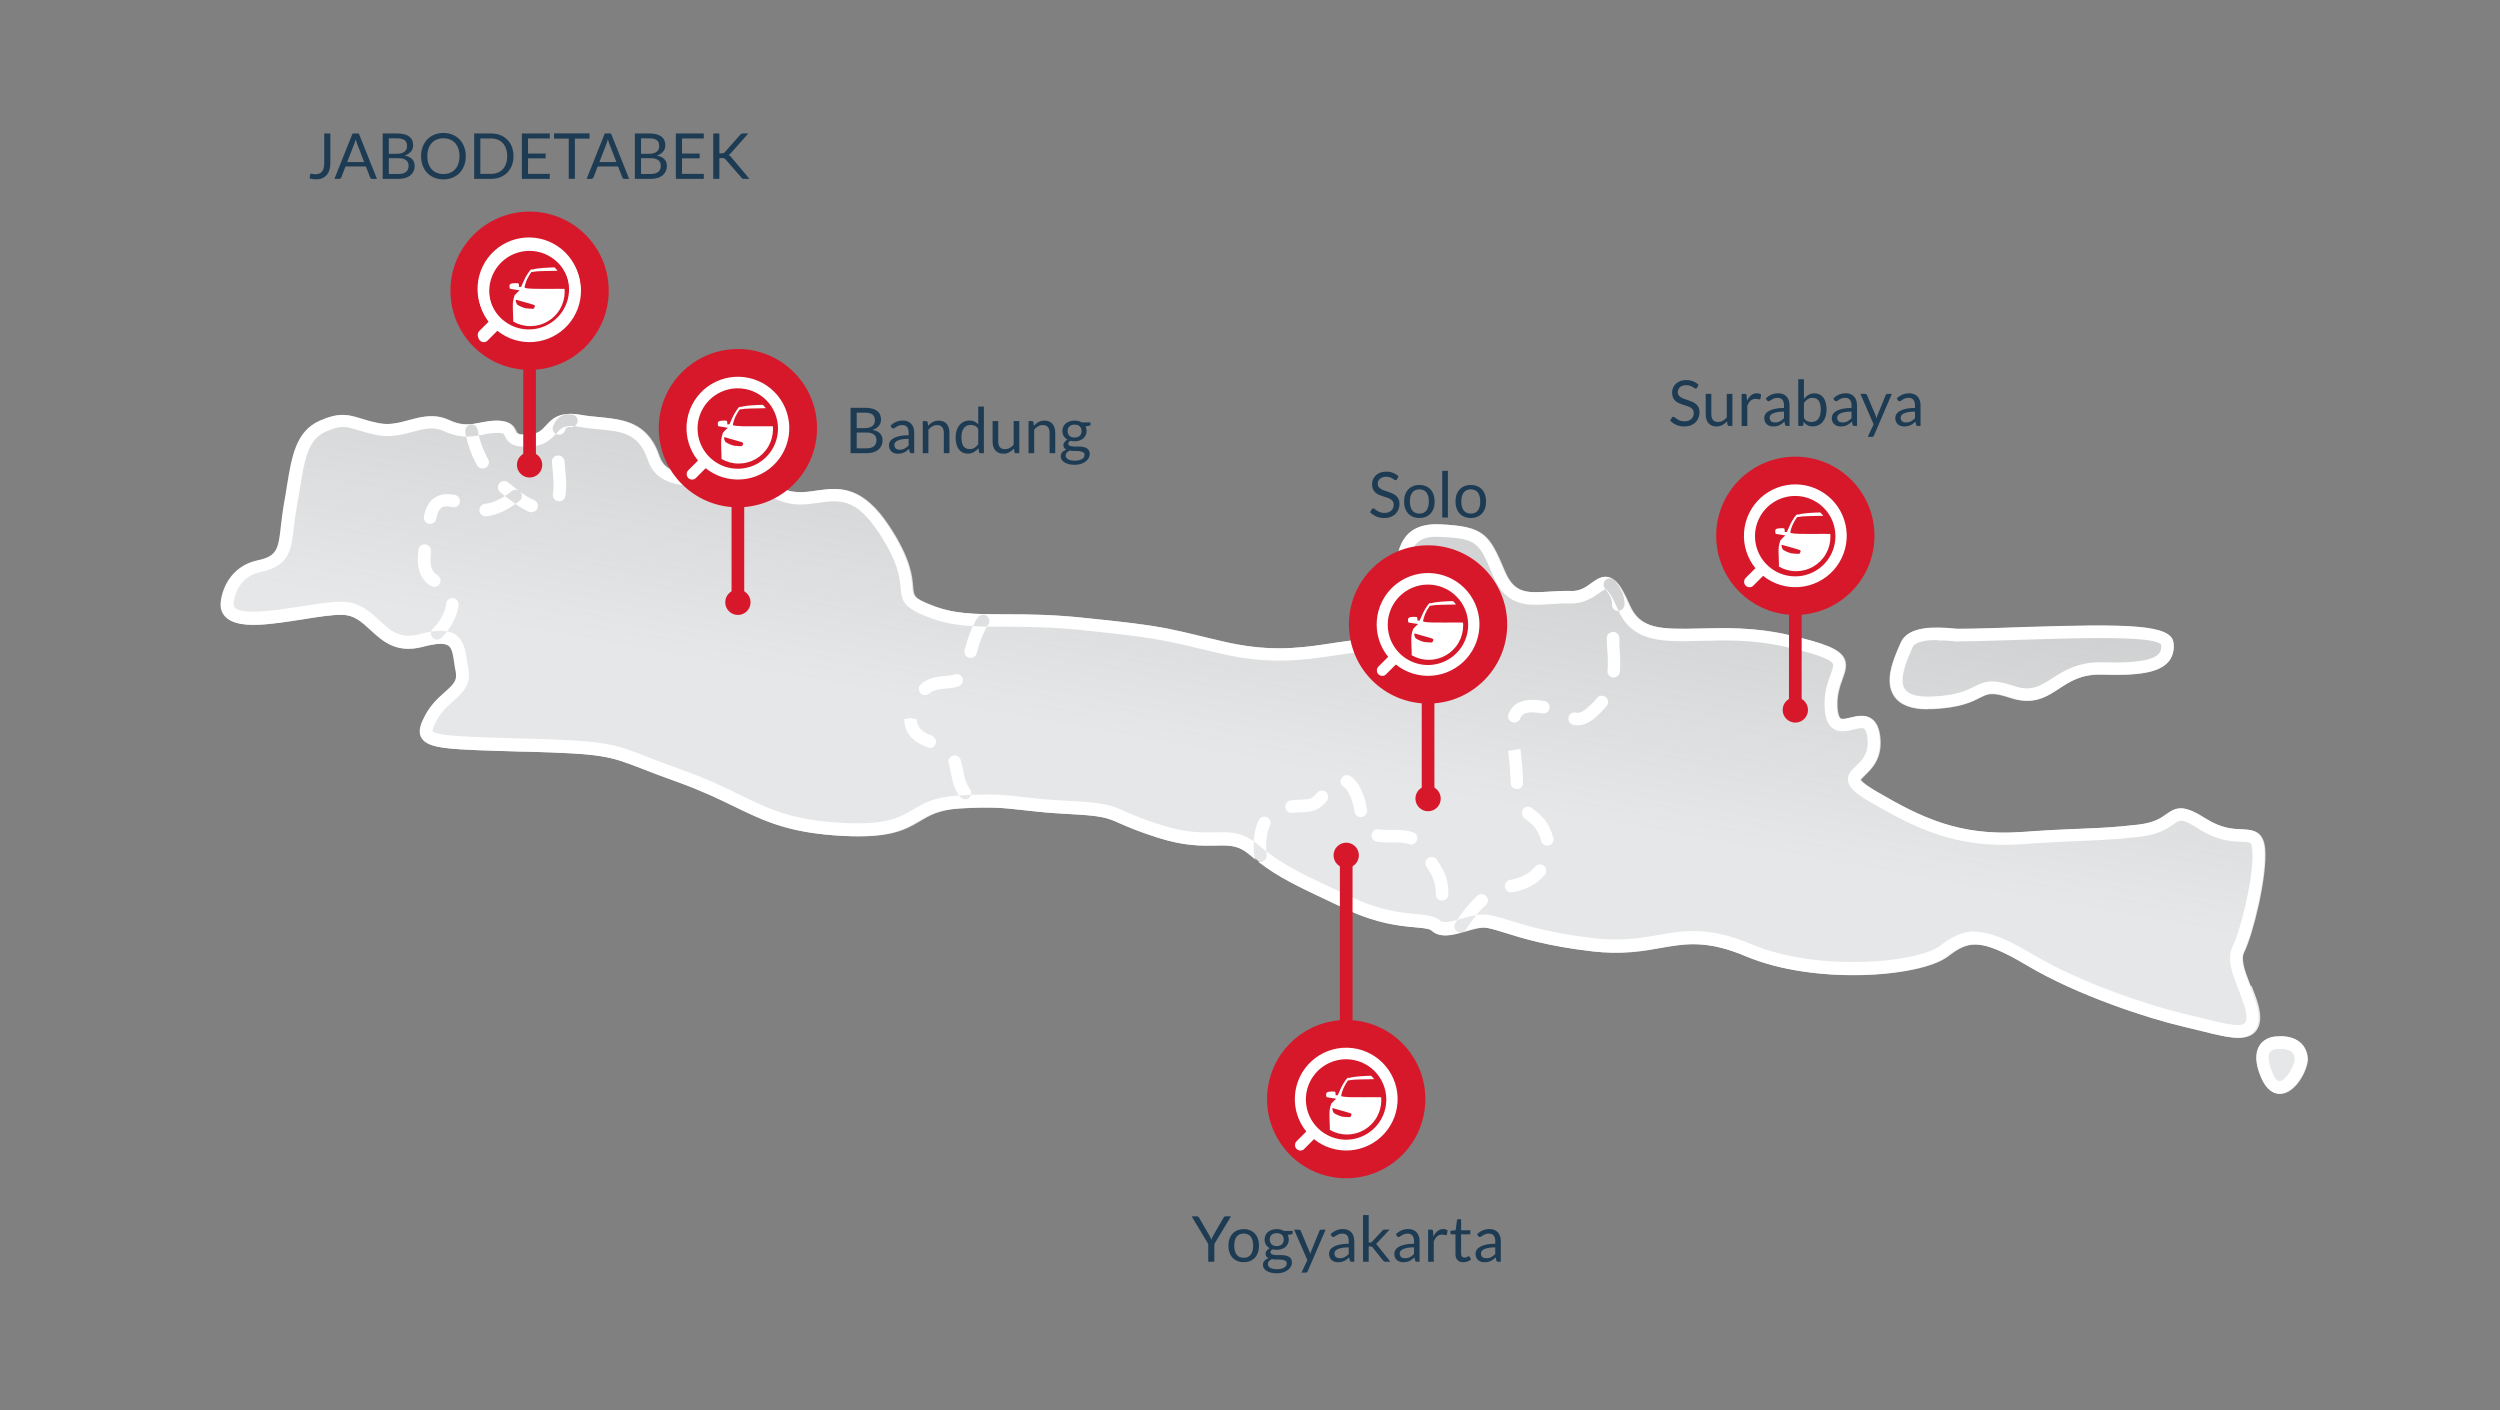 <?xml version="1.0" encoding="UTF-8"?>
<!DOCTYPE svg PUBLIC "-//W3C//DTD SVG 1.1//EN" "http://www.w3.org/Graphics/SVG/1.1/DTD/svg11.dtd">
<!-- Creator: CorelDRAW 2019 (64-Bit) -->
<svg xmlns="http://www.w3.org/2000/svg" xml:space="preserve" width="19.5cm" height="11cm" version="1.1" style="shape-rendering:geometricPrecision; text-rendering:geometricPrecision; image-rendering:optimizeQuality; fill-rule:evenodd; clip-rule:evenodd"
viewBox="0 0 19500 11000"
 xmlns:xlink="http://www.w3.org/1999/xlink"
 xmlns:xodm="http://www.corel.com/coreldraw/odm/2003">
 <rect x="0" y="0" width="19500" height="11000" fill="#808080" stroke="none"/>
 <defs>
  <style type="text/css">
   <![CDATA[
    .fil0 {fill:none}
    .fil3 {fill:#D7182A}
    .fil2 {fill:white}
    .fil4 {fill:#1D3B53;fill-rule:nonzero}
    .fil1 {fill:url(#id1)}
   ]]>
  </style>
   <clipPath id="id0">
    <path d="M975.46 8848.31l17541.87 0 0 -6614.57 -17541.87 0 0 6614.57z"/>
   </clipPath>
  <linearGradient id="id1" gradientUnits="userSpaceOnUse" x1="11557.27" y1="6287.38" x2="13329.71" y2="-3610.13">
   <stop offset="0" style="stop-opacity:1; stop-color:#E6E7E8"/>
   <stop offset="1" style="stop-opacity:0; stop-color:#E6E7E8"/>
  </linearGradient>
 </defs>
 <g id="Layer_x0020_1">
  <rect class="fil0" x="-3.6" y="3.33" width="19500" height="11000"/>
  <g>
  </g>
  <g style="clip-path:url(#id0)">
   <g>
    <path class="fil1" d="M17764.64 8087.4c72.95,-6.45 136.74,9.16 179.71,46.94 35.16,31.25 54.74,74.22 57.36,123.75 2.56,76.86 -82.1,248.79 -191.48,272.25 -7.86,2.62 -16.96,2.6 -26.09,2.6 -42.97,0 -102.87,-23.45 -147.19,-132.9 -44.29,-108.11 -45.58,-190.13 -6.5,-247.49 42.96,-62.53 114.61,-66.42 134.19,-66.42l0 1.27zm-13317.96 -4859.99c6.51,0 14.31,1.27 22.12,1.27 19.55,1.29 39.11,2.62 61.25,6.53 49.48,9.08 98.96,14.31 147.16,18.2 3.6,0.37 7.17,0.72 10.77,1.06l32.31 3.28 21.56 2.38c165.07,19.11 326.13,61.04 405.61,300.7 44.29,131.55 184.99,139.41 410.31,139.41 166.74,0 355.65,1.3 508.05,89.86 110.71,65.14 208.44,50.8 310.04,36.48 5.43,-0.77 10.88,-1.56 16.35,-2.33l16.51 -2.3c154.76,-20.72 329.25,-23.07 529.86,282.1 168.04,255.3 178.46,392.06 184.97,474.13 6.51,71.68 6.51,87.26 142,140.71 179.71,72.94 343.88,72.94 573.14,72.94l41.22 0.03c154.12,0.16 342.4,2.25 578.81,27.28 557.5,57.36 617.43,71.67 950.88,152.43l126.39 29.97c347.03,81.92 583.68,56.86 805.9,23.76l35.93 -5.42 17.88 -2.73c39.08,-5.18 79.49,-11.69 118.54,-16.93 224.07,-28.65 320.44,-130.25 356.95,-371.21 6.51,-41.7 9.07,-83.37 13.02,-126.39 0.26,-3.07 0.5,-6.14 0.76,-9.24l1.56 -18.65 1.7 -18.86c0.29,-3.18 0.58,-6.33 0.9,-9.5l1.95 -19.05c18.71,-171.85 68.98,-350.1 343.51,-337.58 346.5,15.61 384.28,76.83 505.44,364.67 74.24,178.49 177.16,171.98 347.79,160.26 50.77,-3.94 105.49,-6.51 162.83,-5.21 76.86,3.89 127.63,-32.57 170.65,-63.82 40.35,-28.71 82.02,-57.34 132.85,-43.02 54.72,15.66 97.68,74.27 158.93,214.95 82.05,188.86 237.07,192.8 551,184.94 188.86,-5.19 425.98,-11.7 689.05,49.56 290.52,67.7 394.74,110.67 432.52,179.7 28.63,53.45 9.07,106.84 -11.75,164.17 -19.53,54.69 -44.26,122.45 -40.38,214.9 3.92,71.68 19.53,88.61 24.77,92.5 13.02,9.15 49.48,1.29 80.75,-6.51 49.48,-11.7 112,-26.04 162.83,10.42 37.78,27.36 59.9,76.84 66.43,151.13 14.32,161.51 -70.32,240.96 -119.88,289.17 -12.99,12.99 -29.92,29.92 -32.54,36.46 1.29,1.32 13.04,26.06 127.68,92.49 342.56,199.29 643.47,349.1 1131.94,313.93 221.46,-15.61 360.82,-20.85 476.78,-26.03 144.57,-6.54 247.49,-10.43 429.85,-31.28 126.39,-14.36 179.78,-52.09 221.45,-82.07 82.1,-58.63 135.47,-72.95 306.12,35.16 121.16,76.84 213.6,80.75 281.36,83.37 78.13,2.62 166.74,6.51 178.44,156.32 15.66,207.14 -91.15,653.92 -165.39,805.05 -25.09,52.49 6.72,143.37 42.33,234.39l9.76 24.79 6.49 0c37.78,95.12 76.88,194.1 65.14,276.18 -6.51,45.58 -26.04,79.42 -58.64,101.6 -28.62,19.49 -63.81,27.35 -106.78,27.35 -74.27,0 -170.63,-23.47 -287.87,-53.44 -44.32,-10.43 -91.17,-22.12 -139.38,-33.82 -274.85,-63.87 -824.55,-242.3 -1215.36,-475.48 -369.92,-220.13 -465.06,-194.1 -622.65,-72.94 -209.71,161.5 -1031.69,227.93 -1573.58,0 -304.78,-128.96 -472.84,-99.01 -666.88,-65.15 -142.01,26.09 -303.56,53.4 -536.71,26.09 -347.82,-41.7 -548.38,-104.22 -681.28,-145.89 -71.62,-22.2 -123.72,-39.13 -162.85,-39.13 -39.05,0 -91.17,15.66 -140.65,29.98 -95.06,27.35 -194.1,56.01 -260.54,-5.19 -16.93,-16.93 -66.41,-20.82 -128.95,-27.36 -118.54,-10.42 -296.97,-27.35 -536.66,-140.7l-112.05 -52.1c-273.52,-128.96 -423.33,-200.58 -588.78,-329.59 -16.93,-12.99 -33.86,-26.01 -50.82,-40.35 -92.45,-78.18 -160.21,-76.83 -270.94,-74.27 -108.1,1.33 -242.25,3.94 -449.39,-61.2 -153.7,-48.2 -234.45,-84.69 -293.08,-110.72 -99.01,-44.3 -136.76,-61.26 -403.81,-74.25 -166.71,-9.12 -270.93,-20.82 -362.11,-31.24 -140.7,-15.67 -242.3,-27.36 -491.12,-11.78 -162.79,10.43 -233.17,53.45 -308.68,97.71 -2.15,1.27 -4.32,2.54 -6.46,3.84l-13.02 7.67c-106.81,62.58 -229.92,122.82 -579.75,104.46 -416.85,-22.17 -604.42,-112.08 -841.48,-227.99 -119.83,-58.63 -255.3,-125.04 -442.89,-191.48 -113.35,-40.4 -197.99,-72.95 -268.31,-100.3 -268.4,-104.22 -310.07,-121.16 -918.4,-138.09l-20.85 0c-582.24,-15.61 -738.56,-19.53 -789.38,-105.52 -31.25,-53.36 -3.89,-114.61 26.09,-173.24 44.29,-87.26 105.48,-140.66 154.99,-184.98 69.03,-61.22 99.01,-91.14 85.96,-157.58 -5.18,-23.47 -9.07,-48.21 -11.69,-70.33 -9.13,-62.52 -16.94,-115.96 -46.91,-135.46 -32.55,-20.85 -100.28,-18.29 -201.91,9.07 -184.7,49.11 -288.6,-24.53 -374.83,-102.31l-14.63 -13.34c-4.82,-4.44 -9.61,-8.89 -14.34,-13.31 -67.71,-62.52 -127.67,-118.53 -224.03,-119.8 -72.94,-2.62 -190.21,15.61 -311.36,35.16 -250.11,39.06 -487.17,76.84 -587.47,-10.42 -31.27,-26.09 -46.87,-63.87 -46.87,-109.46 3.9,-97.68 70.33,-295.67 291.79,-341.26 152.37,-31.27 158.88,-95.09 178.43,-265.72 5.19,-53.45 13.04,-112.05 24.74,-179.78 7.8,-45.59 15.66,-89.88 22.14,-132.85 36.49,-229.26 69.03,-427.28 254,-509.35 153.75,-67.71 218.84,-48.21 316.58,-18.23 36.46,11.72 80.75,24.74 139.38,36.51 88.56,18.23 162.8,-2.62 240.98,-23.47 96.39,-27.36 196.69,-53.44 310.02,0 101.57,46.89 169.33,33.9 247.49,19.5 46.91,-9.07 95.11,-19.5 151.13,-14.31 82.02,6.51 106.76,45.59 122.42,80.8l1.96 3.89c7.49,14.18 19.52,26.88 98.34,22.15 76.86,-3.92 104.22,-32.55 138.09,-70.33 31.27,-33.89 66.44,-71.67 135.49,-84.72 7.81,-2.56 15.61,-3.89 24.74,-3.89 6.51,-1.29 18.23,-2.56 18.23,-2.56zm11328.82 1666.02c824.6,-27.35 1160.63,-23.46 1176.29,125.05 6.51,61.19 -7.81,110.72 -44.29,149.8 -71.68,76.84 -220.14,104.22 -511.92,95.07 -161.55,-5.19 -250.11,53.44 -336.1,109.46 -98.98,65.08 -200.61,131.52 -381.69,71.59 -141.92,-46.86 -170.63,-32.54 -235.71,0 -63.87,32.6 -152.43,76.86 -364.76,87.29l-39.1 0 -3.89 1.32c-127.64,0 -214.95,-33.87 -260.54,-100.3 -80.75,-117.24 -6.51,-287.9 37.78,-390.82l11.75 -26.03c58.58,-139.36 286.57,-121.16 408.99,-112 18.23,2.62 35.17,3.89 41.7,2.57 155.02,-1.3 328.27,-7.81 501.49,-13z"/>
    <path class="fil2" d="M17940.46 8130.43c35.16,29.92 54.71,72.94 57.33,123.72 2.57,76.86 -82.07,248.81 -191.48,272.28 -7.85,1.29 -16.93,2.56 -26.08,2.56l0 1.35c-42.97,0 -102.93,-23.46 -147.17,-132.87 -44.31,-106.81 -45.58,-190.18 -6.53,-247.54 42.97,-61.18 115.91,-66.41 134.14,-66.41 71.68,-6.54 136.82,9.12 179.79,46.91zm-173.25 52.09l-5.19 0c0,0 -39.08,0 -56.01,24.77 -10.42,15.61 -23.47,55.98 16.93,153.69 9.11,23.45 31.28,76.84 62.52,71.65 53.4,-11.74 115.92,-132.84 113.3,-173.25 0,-23.46 -7.81,-40.4 -23.44,-53.39 -22.15,-19.55 -61.2,-27.36 -108.11,-23.47zm-5172.05 -3652.76l2.59 2.28c34.11,31.8 67.26,89.16 108.83,185.53 82.02,188.86 235.77,192.8 550.96,184.94 190.21,-5.19 425.98,-10.4 689.08,49.56 289.22,66.41 394.71,110.67 432.49,179.7 28.66,53.45 9.1,106.84 -11.74,164.17 -19.5,54.69 -44.27,122.45 -40.35,214.9 2.62,71.68 19.5,88.61 24.73,92.5 13.05,10.42 49.48,1.29 80.76,-6.51 49.47,-11.7 112.02,-27.36 162.82,9.13 37.78,27.36 59.93,76.86 66.44,151.07 14.34,161.56 -69.03,242.31 -119.81,289.19 -13.04,11.75 -29.97,28.68 -32.59,36.49l2.35 2.62c1.01,1.19 2.44,2.78 4.37,4.81l3.81 3.79c13.81,13.31 45.35,39.18 117.13,81.25 342.61,199.31 644.81,349.12 1131.99,313.96 222.75,-15.67 362.14,-22.18 476.75,-26.09 144.57,-5.19 247.5,-10.4 429.85,-31.25 126.36,-14.31 179.75,-52.12 221.45,-82.05 82.08,-58.6 135.47,-72.94 306.1,35.17 121.15,76.86 213.65,80.75 281.38,83.37 4.34,0.21 8.71,0.45 13.1,0.66l13.23 0.79c70.56,4.87 141.71,21.86 152.11,156.16 15.66,207.14 -91.18,652.62 -165.42,805.05 -25.08,52.49 6.8,143.37 42.36,234.39l9.76 24.79c37.79,95.12 75.57,192.8 65.14,276.18 -6.5,45.58 -26.08,79.42 -58.63,101.6 -28.68,19.49 -63.84,27.35 -106.81,27.35l3.89 -1.32c-75.56,0 -171.93,-24.76 -287.89,-53.39 -42.97,-10.43 -89.88,-22.15 -139.36,-33.9 -273.53,-63.79 -823.28,-242.25 -1215.34,-475.45 -369.96,-220.14 -465.03,-194.05 -622.64,-72.95 -209.74,161.56 -1031.66,227.97 -1573.58,0 -303.48,-127.63 -471.54,-98.98 -666.94,-65.11 -142,24.76 -303.5,53.39 -536.65,26.03 -347.8,-40.35 -548.43,-104.19 -681.28,-145.89 -72.94,-22.12 -125.04,-39.05 -162.82,-39.05 -40.4,0 -91.18,14.31 -140.71,29.98l-6.06 1.72 3.76 -2.7c2.99,-2.44 5.71,-5.27 8.1,-8.39l3.33 -4.97 0.79 -1.38c5.11,-8.65 33.95,-56.67 78.93,-110.97l18.15 -2.59c12.3,-1.48 24.45,-2.3 36.33,-2.3 53.39,0 111.99,18.23 192.75,42.97 128.95,40.4 325.67,101.6 664.34,141.97 218.83,26.09 366.02,0 509.35,-24.74 8.91,-1.56 17.8,-3.12 26.69,-4.65l26.65 -4.53c182.14,-30.42 366.82,-46.3 668.26,79.51 528.87,222.75 1303.91,145.92 1475.89,13.04 96.42,-74.21 179.74,-111.99 274.85,-111.99l-5.24 3.89c118.54,0 255.35,58.63 457.26,178.43 381.69,226.64 918.34,401.19 1186.65,463.74 49.51,11.74 96.42,23.44 140.71,33.86 140.68,35.17 274.85,69.06 316.55,40.4 3.89,-2.61 12.99,-9.12 16.93,-33.89 7.81,-57.28 -26.06,-143.27 -58.63,-226.64 -46.91,-119.86 -95.12,-242.31 -49.53,-337.37 67.76,-139.38 170.63,-564.01 155.04,-754.22 -5.23,-63.79 -6.53,-63.82 -85.99,-66.41 -74.24,-2.62 -186.24,-7.81 -329.53,-99.04 -132.9,-84.66 -147.22,-74.24 -196.72,-39.07 -45.59,32.54 -115.92,82.1 -267.05,99.03 -184.94,20.85 -290.46,24.74 -436.35,31.27 -114.61,5.19 -252.7,10.4 -474.18,26.01 -513.19,37.78 -829.71,-118.53 -1187.93,-326.94 -122.5,-70.33 -169.36,-115.92 -175.89,-168.01 -6.51,-50.83 28.65,-83.38 62.54,-114.65 46.86,-44.29 100.31,-95.12 89.88,-209.76 -5.24,-59.9 -19.55,-75.51 -26.09,-80.75 -14.31,-10.4 -50.77,-1.27 -83.37,6.53 -49.47,11.7 -111.99,27.36 -162.82,-10.42 -39.08,-29.98 -59.9,-82.07 -62.47,-166.74 -5.24,-112.03 24.74,-192.78 46.86,-252.73 15.61,-42.97 24.74,-70.33 16.93,-84.64 -28.63,-52.1 -274.85,-109.41 -367.35,-130.26 -251.38,-58.6 -471.51,-52.09 -665.61,-46.91 -291.73,7.68 -523.08,12.86 -636.16,-230.08l-2.07 -4.58 2.7 -0.1c23.05,-2.78 41.36,-23.02 43.87,-46.36l0.29 -5.42c0,-59.88 -21.75,-113.98 -68.5,-173.12l-7.75 -9.5zm-2717.67 2111.04l12.25 9.34c145.1,108.95 283.74,175.07 543.75,296.2l110.73 52.09c224.02,105.55 392.11,121.16 504.11,131.58 83.37,7.81 144.56,13.04 186.24,52.1 20.87,18.78 72.55,9.18 126.39,-5.4l5.71 -1.61 -1.82 2.88c-7.62,11.98 -12.36,20.11 -13.87,22.86l-0.45 0.82c-13.01,23.41 -5.21,53.39 18.23,66.44 7.81,3.91 16.96,6.53 24.74,6.53l-3.31 -0.26 -8.14 2.22c-80.76,21.67 -160.26,34.18 -216.51,-17.62 -16.91,-15.61 -66.44,-20.85 -128.96,-26.04 -118.53,-10.42 -296.97,-27.35 -536.66,-140.7l-110.72 -52.1c-265.59,-124.8 -415.48,-195.24 -574.31,-317.45l-6.75 -5.26 3.05 1.61c4.73,2.23 9.84,3.68 15.13,4.26l5.37 0.29 -1.35 -1.27 7.86 0c27.36,-5.24 45.59,-28.65 41.7,-56.01 0,-0.77 -1.27,-10.03 -2.38,-25.11l-0.03 -0.39zm1715.3 349.83c18.28,19.55 16.96,50.82 -3.89,69.05 -24.66,22.23 -47.1,46.12 -66.73,69.22l-7.25 8.62c-31.54,5.22 -63.47,13.71 -94.85,22.41l-18.76 5.24c-9.95,2.94 -20.09,5.9 -30.22,8.73l-4.42 1.2 1.62 -2.49c26.59,-41.09 81.54,-118.4 155.52,-185.87 19.5,-18.23 50.77,-16.96 68.98,3.89zm-384.23 -283.98c49.47,75.57 88.55,143.33 88.55,257.92l0 13.01c0,26.09 -22.14,46.94 -49.5,46.94l-1.27 0c-27.36,0 -48.21,-23.47 -46.94,-50.83 0,-97.68 -27.35,-145.89 -72.94,-213.59 -14.32,-22.2 -9.08,-53.45 14.34,-67.79 22.17,-14.31 53.42,-9.08 67.76,14.34zm834.97 46.91c20.82,16.93 23.44,48.21 6.51,69.06 -61.25,72.94 -152.43,122.42 -255.35,136.76l-6.46 0 -1.35 1.27c-23.44,0 -44.23,-16.93 -48.18,-41.67 -3.91,-27.39 14.32,-52.12 41.68,-56.01 78.18,-11.72 148.51,-49.51 194.09,-102.87 16.94,-20.85 48.21,-23.47 69.06,-6.54zm-2161.06 -379.07c24.79,11.72 35.21,40.38 23.44,65.12 -24.74,52.09 -29.93,114.61 -29.93,158.93 0,13.95 0.51,26.41 1.14,36.73l0.37 5.53 -2.78 -2.09c-15.08,-11.59 -30.26,-23.68 -45.72,-36.38l-15.53 -12.89c-8.65,-7.36 -17.17,-14.16 -25.58,-20.48l-8.65 -6.3 0.1 -2.19c2.91,-49.66 12.44,-109.3 38.05,-162.56 11.69,-24.74 40.35,-35.17 65.09,-23.42zm2068.54 -70.32c7.85,6.48 14.39,11.72 22.19,18.23 39.06,31.27 88.53,69.05 126.32,162.85 6.53,16.88 11.77,32.54 16.96,49.47 6.5,26.04 -9.16,53.4 -35.17,59.91 -3.91,0 -7.8,1.29 -11.72,1.29l-1.32 0c-22.15,0 -41.7,-14.34 -46.89,-36.46 -2.62,-11.69 -6.5,-23.47 -11.74,-36.48 -28.66,-70.33 -62.52,-96.36 -96.36,-123.72 -9.13,-6.54 -16.94,-13.05 -26.07,-20.85 -20.85,-16.94 -22.14,-48.21 -5.18,-69.06 16.88,-20.82 48.15,-23.44 68.98,-5.18zm-1195.79 164.12c75.57,12.99 179.76,-6.51 267.04,23.41 26.07,9.13 39.11,36.52 29.98,62.52 -6.53,19.56 -26.09,32.6 -45.59,32.6 0,0 -10.42,0 -15.66,-2.62 -66.44,-23.44 -166.74,-5.18 -251.38,-19.55 -26.03,-3.89 -44.32,-29.93 -40.4,-56.01 3.94,-26.01 28.68,-44.24 56.01,-40.35zm-222.75 -414.21c65.14,41.67 110.73,135.47 130.28,263.08 3.91,27.36 -14.32,52.12 -41.67,56.01l-7.81 0c-23.47,0 -44.32,-16.88 -48.21,-41.67 -16.93,-114.65 -56.01,-175.84 -85.98,-195.4 -22.12,-14.31 -29.98,-44.29 -14.32,-67.7 14.32,-22.18 44.29,-29.98 67.71,-14.32zm-191.48 122.42c20.85,16.94 24.74,46.89 9.13,69.06 -56.99,74.06 -114.99,85.33 -174.84,88.74l-17.14 0.8c-2.89,0.13 -5.75,0.23 -8.63,0.34 -20.85,0 -42.97,1.3 -69.06,5.19l-6.45 0c-24.79,0 -45.64,-18.23 -48.21,-42.97 -3.92,-27.36 15.61,-50.83 41.67,-54.72 28.66,-3.91 54.69,-5.24 76.86,-5.24 61.2,-2.56 89.88,-3.91 127.67,-52.12 16.9,-22.12 46.88,-24.74 69,-9.08zm-2766.75 23.02l-12.96 0.59c-20.88,0.95 -42.89,2.11 -66.2,3.54l-14.08 0.85 1.22 1.74 7.35 9.34c10.43,11.7 23.45,18.21 37.79,18.21l0 1.35c11.69,0 22.12,-3.92 31.24,-11.75 6.43,-5.21 11.12,-11.8 14.03,-19l1.61 -4.87zm4285.59 -357.77c7.8,72.95 15.66,151.08 19.58,235.72l0 26.09c2.62,27.36 -18.23,49.48 -44.32,52.1l-2.62 0 -1.27 -1.33c-26.09,0 -46.94,-19.5 -48.21,-45.59l0 -28.65c-3.91,-80.75 -11.69,-156.32 -19.5,-224.02l96.34 -14.32zm-4757.13 -241.03l48.21 9.15c0,58.63 37.78,100.31 113.29,126.34 24.74,9.13 43.02,37.78 35.17,62.52 -6.46,20.85 -23.42,35.17 -42.97,35.17l-1.27 0c0,0 -9.16,0 -13.05,-2.57 -125.07,-43.02 -188.86,-119.86 -188.86,-221.46l49.48 -9.15zm5422.79 -162.83c20.85,16.94 23.42,48.21 6.54,69.06 -23.47,27.36 -50.83,57.34 -85.99,87.26 -48.21,43.02 -92.5,62.52 -142,62.52 -10.43,0 -19.55,0 -29.98,-2.57 -26.03,-3.94 -44.24,-28.68 -40.35,-56.03 3.92,-26.04 28.66,-45.59 56.01,-40.38 18.23,2.62 39.06,9.1 91.18,-36.49 31.25,-27.35 56.01,-52.09 75.57,-76.86 16.93,-20.82 48.2,-23.44 69.02,-6.51zm-573.14 20.85c37.79,0 67.71,3.89 95.07,9.13 26.09,5.19 44.29,31.27 39.08,57.28 -5.19,26.09 -29.95,44.32 -57.31,39.14 -22.12,-3.92 -45.59,-6.54 -71.65,-7.86 -75.51,0 -91.18,24.79 -98.98,46.91 -7.81,19.58 -26.09,32.57 -45.59,32.57l-1.32 0c0,0 -11.72,0 -16.96,-2.59 -24.74,-9.13 -37.73,-37.79 -28.63,-62.53 27.36,-74.26 89.88,-112.05 186.29,-112.05zm5002.06 -442.88c6.45,59.93 -9.13,110.73 -44.29,149.8 -71.68,76.84 -220.14,105.49 -511.92,95.07 -162.85,-5.19 -250.11,53.44 -336.1,109.46l-8.76 5.74 -17.57 11.43c-91.25,58.68 -190.39,108.98 -356.63,53.15 -142,-46.88 -171.98,-32.54 -235.79,0 -63.79,32.55 -152.4,76.84 -364.73,87.26l-39.08 0 -1.32 2.62c-126.34,0 -214.9,-33.86 -260.49,-100.3 -80.8,-117.24 -6.5,-287.89 37.73,-390.76l11.78 -26.09c57.28,-139.36 286.54,-122.43 408.96,-112 18.29,1.27 37.79,3.89 41.7,2.62 155.02,0 326.95,-6.54 501.55,-13.05 823.22,-26.03 1160.59,-22.11 1174.96,125.05zm-699.16 -38.34l-38.82 0.58 -39.02 0.69 -39.08 0.82c-123.88,2.67 -247.55,6.69 -356.32,10.19 -174.54,5.23 -347.79,11.74 -504.11,13.04 -10.42,2.59 -27.36,0 -49.5,-2.62 -27.36,-2.57 -71.6,-5.19 -118.51,-5.19l0 -2.62c-82.1,0 -173.27,10.43 -192.77,58.61l-11.75 27.38c-33.89,78.14 -96.42,224.03 -46.89,296.97 37.79,54.72 136.77,61.25 213.6,57.34 191.48,-9.13 265.78,-46.91 325.68,-76.86 83.37,-41.68 138.11,-63.85 311.31,-5.22 136.81,45.59 204.52,0 298.31,-59.92 89.88,-58.61 205.8,-130.23 392.09,-125.05 246.2,7.81 389.49,-13.04 437.67,-65.14 10.43,-10.42 23.47,-29.92 19.53,-72.94 -34.61,-46.41 -304.85,-54 -601.42,-50.06zm-8747.45 311.92c9.13,24.73 -3.91,53.39 -28.65,62.52 -32.54,11.69 -66.44,15.61 -98.98,18.23 -49.53,3.89 -95.12,7.8 -132.9,40.4 -9.1,7.8 -20.85,11.69 -31.27,11.69 -14.32,0 -27.31,-5.24 -37.73,-16.93 -16.94,-20.85 -15.67,-50.83 5.18,-69.06 61.25,-53.39 131.58,-58.6 187.59,-63.79 27.36,-2.62 53.39,-5.24 74.22,-11.77 26.08,-9.08 53.44,3.97 62.54,28.71zm5076.33 -360.84c27.3,1.27 48.15,24.74 46.88,50.77l0 20.85c0,15.64 0,32.6 1.27,50.8 3.94,44.32 5.24,84.67 5.24,121.15 0,23.47 0,46.89 -2.62,67.74 -2.62,26.06 -23.47,44.29 -48.21,44.29l0 1.32 -3.89 0c-27.35,-2.62 -46.88,-26.06 -44.31,-52.1 1.35,-19.55 2.62,-39.1 2.62,-59.95 0,-33.84 -1.27,-71.62 -5.19,-113.3 -1.32,-20.84 -2.62,-40.4 -2.62,-58.63l0 -26.08c1.3,-27.36 20.85,-45.59 50.83,-46.86zm-4995.42 -44.72l3.81 0.27c30.06,1.61 60.83,2.59 92.63,3.17l12.68 0.19c-16.3,27.81 -50.33,93.79 -79.3,207.83 -5.18,22.12 -26.03,36.43 -46.88,36.43l-1.32 0c0,0 -7.81,0 -11.73,-1.27 -26,-6.51 -41.67,-32.54 -35.16,-58.63 20.14,-80.51 43.23,-140.6 62.68,-182.4l2.59 -5.59zm-4214.12 41.2l-12.07 1.77 -0.55 2.41c-2.54,13.25 0.45,27.52 8.78,38.92l3.89 4.71c9.08,10.42 22.12,15.61 35.17,15.61l-0.67 -0.05 5.27 -0.27c8.02,-0.9 16.22,-3.62 23.07,-8.57l4.87 -4.15c15.34,-15.06 29.79,-31.31 43.1,-48.34l1.72 -2.39 -9.45 -1.5c-29.44,-4.29 -63.52,-3.65 -103.13,1.85zm9149.58 -328.67c7.86,1.33 35.16,19.56 96.42,158.94l3.96 8.91 -2.69 0.22 1.35 1.29c-27.36,0 -49.51,-18.23 -49.51,-45.59l0 -9.15c0,-24.5 -5.77,-58.26 -46.64,-109.91l-3.66 -4.52 0.77 -0.19zm-9205.59 -350.36c27.35,3.89 45.64,27.31 43.02,54.66 -2.62,22.18 -3.92,43.03 -3.92,62.53 0,63.87 15.61,100.3 54.69,123.77 23.47,14.31 29.98,44.29 16.93,67.7 -9.07,15.67 -24.73,23.47 -41.67,23.47l-2.56 -1.29c-9.16,0 -16.96,-2.6 -24.82,-6.51 -67.71,-41.67 -101.57,-109.43 -101.57,-207.14 0,-23.42 1.32,-48.21 5.23,-74.22 3.89,-27.38 27.36,-46.94 54.67,-42.97zm171.98 -392.11c18.23,0 37.78,2.57 58.6,6.53 26.04,5.19 42.97,31.25 37.78,57.29 -5.21,26.06 -31.24,44.29 -57.33,37.78 -53.39,-10.43 -106.81,-22.12 -126.34,89.88 -3.89,23.47 -24.74,40.35 -48.18,40.35l-9.16 0c-26.03,-5.19 -44.23,-29.93 -39.05,-57.29 27.36,-152.42 126.34,-174.54 183.68,-174.54zm448.46 14.76l4.93 3.87c26.3,20.53 49.61,38.2 70.77,53.42l6.48 4.6 -3.65 2.67c-46.48,32.92 -132.58,84.99 -224.79,93.93l-5.24 0c-24.73,0 -46.85,-19.55 -48.2,-44.29 -2.57,-27.36 16.93,-50.83 44.31,-53.45 56.78,-5 113.17,-33.81 152.51,-58.87l2.88 -1.88zm117.69 -33.49l2.78 2.06c44.37,32.6 77.6,53.05 105.81,63.55 24.73,9.13 37.78,37.79 27.35,62.52 -7.8,19.56 -26.06,31.25 -45.58,31.25l0 2.62c0,0 -11.75,0 -16.94,-3.89 -31.27,-12.09 -64.08,-31.17 -105.01,-59.93l-3.92 -2.8 2.46 -1.69c15.56,-11.3 25.7,-19.69 28.79,-22.2l0.85 -0.66c20.82,-18.21 23.44,-48.19 5.18,-69.03l-1.77 -1.8zm345.65 -237.89l2.62 22.12c5.19,59.95 11.7,118.53 11.7,168.06 0,33.84 -2.57,61.2 -7.78,84.67 -5.19,23.47 -24.77,39.08 -48.21,39.08l0 -2.62 -10.42 0c-26.04,-5.19 -42.97,-31.22 -37.79,-57.31 3.89,-16.93 5.24,-37.78 5.24,-63.82 0,-48.18 -5.24,-102.92 -10.42,-158.91l-2.62 -22.14c-2.62,-27.36 16.93,-50.8 44.29,-53.42 26.04,-3.92 50.77,16.93 53.39,44.29zm-438.97 165.44c27.92,22.33 52.65,41.78 74.77,58.58l5.22 3.89 -4.45 -1.96c-14.47,-5.5 -30.93,-3.75 -44.53,4.93l-4.97 3.57c-0.53,0.55 -18.23,15.82 -46.12,34.18l-4.29 2.75 -8.49 -6.64c-9.1,-7.14 -18.55,-14.63 -28.36,-22.43 -20.85,-16.94 -24.77,-48.21 -7.81,-69.06 16.94,-20.82 48.21,-24.74 69.03,-7.81zm-285.75 -451.19l-6.03 0.48c-27.36,3.91 -45.59,27.35 -42.97,54.71 0.4,1.59 2.09,13.92 6.38,34.13l0.95 4.4 4.5 0.15c31.8,0.24 61.25,-3.28 89.19,-7.88l4.89 -0.87 -1.11 -4.87c-4.81,-20.93 -6.74,-34.21 -7.06,-36.46 -3.39,-23.73 -20.16,-41.46 -42.92,-43.61l-5.82 -0.18zm800.66 12.65l3.41 0.37 -1.19 0.79c-8.68,4.9 -19,6.99 -29.95,4.9 -23.47,0 -35.16,1.32 -44.29,28.65 -7.81,19.55 -26.04,32.6 -45.59,32.6l-1.3 -1.35c0,0 -11.74,0 -16.93,-2.57l-5.37 -2.25 -1.72 -0.98 1.85 -2.01c34.77,-39.37 59.19,-66.38 141.08,-58.15zm3002.7 2880.28l-5.79 -8.15c-25.16,-37.47 -43.66,-87.08 -54.69,-148.8 -7.81,-37.79 -12.99,-69.03 -20.85,-93.8 -7.78,-26.06 7.86,-53.42 33.89,-59.95 26.09,-7.81 53.39,7.86 59.9,33.89 7.86,27.36 15.67,61.23 23.47,102.92 10.43,57.29 27.36,97.69 48.21,123.72 10.42,12.83 13.44,29.61 9.37,44.56l-0.27 0.63 7.57 -0.29c141.07,-5.61 229.37,-0.45 319.06,8.81l25.72 2.75c17.22,1.91 34.68,3.95 52.78,6.06 89.88,10.43 191.48,22.18 356.92,29.98 285.28,14.34 330.87,33.89 438.97,82.1 57.29,24.74 134.2,59.9 283.98,106.76 191.48,61.25 316.55,58.63 418.12,56.01 107,-2.3 194.29,-4.63 298,68.16l3.87 2.8 -0.53 11.09c-0.16,4.34 -0.27,8.57 -0.35,12.7l-0.1 12.09c0,49.48 5.24,83.37 5.24,83.37 1.5,9.5 5.5,17.86 11.19,24.56l1.58 1.66 -14.42 -11.51c-11.08,-8.97 -22.22,-18.2 -33.52,-27.75 -92.5,-78.13 -160.23,-76.86 -270.96,-74.24 -108.11,2.62 -242.3,5.23 -449.37,-61.23 -155.04,-49.5 -234.5,-84.67 -294.42,-110.7 -99.01,-44.29 -135.47,-59.96 -403.81,-74.27 -168.01,-7.8 -270.93,-20.85 -363.43,-31.27 -140.68,-15.61 -242.26,-27.36 -491.1,-11.7 -138.69,8.87 -210.29,40.43 -275.16,77.79l-16.8 9.84c-5.59,3.34 -11.17,6.7 -16.75,10.06 -112.03,66.43 -227.94,135.46 -599.2,115.91 -416.83,-22.12 -604.42,-113.29 -841.48,-227.91 -119.86,-58.63 -255.33,-123.77 -442.92,-191.51 -113.29,-40.37 -197.96,-72.94 -268.34,-100.3 -268.31,-104.19 -310.01,-119.86 -918.31,-136.79l-20.85 0c-580.97,-16.91 -737.29,-20.8 -788.12,-106.79 -31.24,-52.09 -3.89,-114.64 26.09,-171.97 44.29,-85.94 105.49,-140.66 155.05,-184.98 68.97,-61.22 98.95,-91.14 85.91,-157.58 -5.19,-23.47 -7.78,-48.21 -11.7,-70.33 -9.13,-61.25 -15.66,-114.64 -46.91,-135.46 -32.54,-20.85 -100.28,-18.29 -201.9,9.07 -204.47,54.72 -310.01,-42.97 -403.81,-128.96 -69.06,-63.81 -127.66,-118.53 -224.02,-119.8 -74.3,-2.62 -190.21,15.58 -311.36,35.16 -250.11,39.06 -485.88,76.84 -587.48,-10.42 -31.26,-27.36 -48.2,-63.87 -46.94,-108.11 3.98,-100.33 70.4,-297.02 291.86,-342.61 152.37,-31.27 158.88,-95.09 178.44,-265.72 6.53,-52.1 13.04,-112.05 24.76,-179.78 9.13,-45.59 15.64,-91.18 22.12,-132.85 37.78,-229.26 69.03,-425.98 254.05,-509.35 153.7,-67.71 218.79,-48.21 316.52,-18.23 36.46,11.72 80.75,24.74 139.39,36.51 88.55,18.23 161.5,-2.62 240.98,-23.47 96.39,-26.09 196.72,-52.09 310.01,0 101.57,48.21 169.33,35.17 247.49,19.5 46.91,-9.07 95.12,-18.2 151.13,-14.31 83.37,6.51 106.81,44.29 122.43,80.8l1.95 4.16c7.49,14.97 19.53,26.61 98.35,21.88 76.86,-3.92 104.22,-32.57 138.08,-70.36 45.59,-49.47 101.6,-111.99 264.46,-83.34 50.74,9.08 100.25,13.02 147.16,18.2l10.77 1.06 32.3 3.28 21.56 2.38c165.05,19.11 326.08,61.04 405.61,300.7 43.02,130.28 183.67,138.09 410.32,139.41 166.74,0 355.65,1.3 508.02,89.86 112.05,65.14 208.42,52.09 310.04,36.48 5.45,-0.77 10.9,-1.56 16.38,-2.35l16.48 -2.28c154.73,-20.74 329.28,-23.07 529.83,282.1 168.09,255.3 178.52,392.06 185.02,474.13 5.19,71.68 6.46,87.26 141.95,140.71 179.76,71.62 345.23,71.62 573.14,72.94l41.23 0.03c154.17,0.16 342.39,2.25 578.85,27.28 331.92,34.08 487.84,52.94 629.34,79.59l20.61 3.96 23.23 4.63c81.28,16.51 163.38,36.44 277.71,64.25l126.39 29.97c345.78,83.16 583.48,57.05 805.87,23.79l35.95 -5.45c5.98,-0.9 11.94,-1.83 17.89,-2.73 40.35,-6.53 79.48,-11.69 119.83,-16.93 222.73,-29.95 320.44,-130.25 356.92,-371.21 6.54,-41.7 10.43,-84.72 13.05,-126.39l0.76 -9.24 1.56 -18.65c15.85,-184.49 48.11,-397.4 348.09,-384.99 346.47,15.61 384.25,76.83 505.41,364.67 75.56,177.17 177.14,170.68 347.79,160.26 50.8,-2.59 105.49,-6.51 162.83,-5.21 78.13,6.51 127.61,-32.57 170.63,-63.82 40.35,-28.71 82.04,-57.34 132.87,-43.02 9.76,2.8 19.16,6.9 28.36,12.62l-2.32 -1.01c-14.45,-5.45 -30.93,-4.2 -44.53,4.37l-4.98 3.57c-19.5,18.23 -22.12,48.21 -5.18,69.06l4.41 5.37 -2.46 0.77c-10.24,3.78 -32.33,17.27 -46.25,27.72 -48.2,33.84 -118.53,84.67 -230.55,82.05 -54.72,-1.3 -105.55,1.32 -153.7,5.24 -175.87,11.69 -342.61,22.12 -444.21,-220.19 -110.73,-264.42 -122.42,-291.78 -419.44,-304.77 -209.71,-9.13 -230.56,104.22 -248.79,323.06 -3.94,44.23 -7.86,89.82 -14.37,132.84 -29.92,199.29 -106.78,410.32 -440.26,453.29 -39.06,5.24 -78.19,10.42 -117.24,16.96 -235.8,35.16 -504.11,75.56 -896.22,-18.23l-126.32 -29.98c-109,-26.06 -188.3,-45.01 -266.03,-60.83l-23.29 -4.65c-147.61,-28.95 -299.59,-48 -648.57,-84.33 -252.68,-26.03 -442.89,-26.03 -609.63,-27.35 -44.37,0 -86.49,0 -126.89,-0.51l-11.35 -0.18 1.88 -3.12c3.78,-6.3 6.32,-10.03 7.14,-11.36l0.26 -0.45c15.62,-20.84 11.73,-50.82 -9.12,-67.75 -22.12,-15.62 -52.1,-11.7 -69.03,9.12 -1.33,1.35 -17.55,22.76 -39,67.39l-1.25 2.54 -18.57 -1.06c-118.8,-7.8 -227.14,-27.01 -343.72,-74.08 -174.55,-70.35 -194.05,-117.21 -201.9,-224.05 -6.46,-76.83 -15.61,-194.1 -169.31,-428.54 -181.06,-274.85 -307.45,-256.62 -467.65,-234.5 -109.41,15.66 -231.83,33.89 -373.83,-49.48 -112.85,-66.12 -255.62,-74.38 -397.75,-76.28l-40.56 -0.42c-6.75,-0.06 -13.49,-0.08 -20.21,-0.16l-13.1 0 -26.2 -0.06 -26.14 -0.23c-191.55,-2.33 -375.25,-23.05 -436.06,-205.51 -70.37,-211.03 -203.25,-224.07 -386.92,-241 -50.78,-5.19 -102.87,-10.43 -154.97,-19.53 -8.12,-1.43 -15.77,-2.62 -22.99,-3.55l-7.12 -0.84 3.02 -1.91c9.5,-6.8 16.53,-17.14 19.52,-28.94l1.04 -5.16c3.91,-26.01 -14.32,-50.78 -41.68,-54.72 -71.67,-11.69 -125.06,23.47 -149.8,91.23 -7.83,21.19 -0.35,45.27 18.36,57.49l3.2 1.8 -2.88 3.2c-38.39,41.97 -88.51,91.42 -201.06,96.39 -127.64,6.51 -168.04,-26.03 -194.1,-83.37 -7.8,-16.93 -9.1,-20.85 -41.7,-23.41 -44.24,-2.62 -83.37,3.91 -125.04,12.99 -10,1.88 -20.16,3.81 -30.51,5.61l-5.53 0.9 0.4 1.64c10.27,42.57 31.41,111.49 72.13,183.33 13.04,23.46 5.18,53.44 -18.23,66.49 -7.83,3.89 -15.64,6.45 -23.44,6.45l-1.3 0c-16.93,0 -33.87,-9.07 -43.02,-24.74 -50.38,-90.3 -74.09,-174.83 -84.7,-222.67l-0.42 -1.9 -7.54 -0.14c-48.58,-1.82 -102.71,-12.91 -165.23,-42.28 -80.75,-37.78 -152.43,-18.28 -242.31,5.19 -82.04,22.12 -174.54,46.86 -285.27,24.74 -62.52,-13.05 -109.41,-27.36 -148.46,-39.06 -89.9,-27.38 -127.69,-39.07 -248.84,14.32 -136.74,61.25 -162.82,217.57 -197.99,435.05 -6.51,42.97 -14.31,88.61 -23.47,135.5 -11.69,65.14 -18.23,122.42 -24.73,171.95 -19.5,177.16 -35.17,304.8 -256.62,350.39 -198,40.37 -212.33,233.15 -213.61,248.81 0,18.23 6.52,27.36 13.04,32.54 51.09,44.11 213.95,30.38 371.17,8.66l31.35 -4.42c36.38,-5.27 72.05,-10.8 105.49,-15.96 125.04,-19.55 243.58,-39.05 329.57,-36.48 134.14,2.62 216.21,79.45 287.84,145.89 88.61,82.1 158.93,147.24 311.36,106.84 32.49,-8.76 62.23,-15.32 89.48,-19.74l1.32 -0.24 0.85 -3.2c2.36,-7.36 6.54,-14.18 12.54,-19.79 57.31,-54.74 97.69,-131.58 104.22,-195.4 2.62,-27.35 26.04,-46.91 53.39,-43.02 27.36,2.62 46.91,27.36 43.03,53.45 -6.75,64.29 -36.81,134.27 -81.34,195.29l-8.04 10.55c25.45,4.85 47.15,13.5 65.91,25.99 66.43,44.31 78.13,125.07 89.88,203.25 2.56,20.82 6.53,42.97 10.42,65.09 23.42,123.77 -48.21,187.56 -117.24,248.81 -48.2,42.97 -96.41,85.99 -132.87,156.32 -31.25,59.9 -29.98,75.56 -28.63,78.13 22.12,39.13 294.35,46.91 707.29,58.63l20.85 0c625.26,18.28 674.74,36.49 950.93,144.59 69.01,27.39 153.7,59.93 265.7,98.99 192.77,69.05 330.86,135.49 452.01,195.44 235.8,114.62 406.43,197.94 803.7,218.79 327.37,16.24 431.83,-35.8 531.76,-95.25l12.75 -7.62c82.05,-48.21 165.42,-99.04 351.71,-110.73l9.66 -0.66z"/>
   </g>
  </g>
  <polygon class="fil0" points="975.46,8848.31 18517.33,8848.31 18517.33,2233.74 975.46,2233.74 "/>
  <path class="fil3" d="M14003.55 3561.94l0 0c340.9,0.01 617.36,276.47 617.36,617.37l0 0c0,340.9 -276.46,617.36 -617.36,617.36l0 0c-340.9,0 -617.36,-276.46 -617.36,-617.36l-0.01 0c0.01,-340.9 276.47,-617.36 617.37,-617.36z"/>
  <path class="fil2" d="M13646.48 4580.41c-11.24,-0.06 -22.04,-4.5 -30.08,-12.36 -3.94,-3.97 -7.07,-8.65 -9.18,-13.81 -2.12,-5.16 -3.2,-10.69 -3.18,-16.27 0,-11.27 4.45,-22.1 12.36,-30.09l75.91 -75.91c-64.75,-79.69 -96.44,-181.21 -88.56,-283.58 7.89,-102.36 54.74,-197.83 130.92,-266.67 76.17,-68.84 175.87,-105.86 278.5,-103.4 102.66,2.49 200.45,44.24 273.23,116.68 72.76,72.42 114.96,170.02 117.93,272.66 2.93,102.63 -33.6,202.48 -102.08,278.97 -68.5,76.52 -163.75,123.8 -266.06,132.16 -102.34,8.36 -204,-22.86 -284.01,-87.21l-75.91 75.89c-3.73,4.18 -8.33,7.49 -13.46,9.73 -5.16,2.23 -10.72,3.31 -16.33,3.21zm356.18 -712.08c-62.04,0 -122.71,18.39 -174.3,52.87 -51.6,34.47 -91.81,83.47 -115.55,140.81 -23.73,57.31 -29.95,120.41 -17.86,181.26 12.12,60.86 41.99,116.76 85.86,160.63 43.89,43.87 99.77,73.74 160.66,85.86 60.85,12.12 123.93,5.9 181.26,-17.86 57.31,-23.73 106.31,-63.95 140.79,-115.54 34.47,-51.6 52.86,-112.24 52.86,-174.31 -0.13,-83.16 -33.21,-162.88 -92.02,-221.7 -58.82,-58.79 -138.54,-91.89 -221.7,-92.02z"/>
  <path class="fil2" d="M13868.02 4166.89c11.24,1.4 57.62,9.55 57.62,9.55 -13.91,11.8 -26.88,24.69 -38.78,38.52 -6.04,16.86 -10.38,34.27 -12.94,51.99 -1.46,21.54 -1.64,43.13 -0.56,64.67 0.29,18.28 2.81,61.57 2.54,77.31 0,3.09 -0.29,6.72 -0.55,10.45 40.74,23.55 86.96,35.96 134.03,35.96 47.07,0.02 93.32,-12.39 134.07,-35.93 40.74,-23.55 74.58,-57.42 98.08,-98.19 23.52,-40.77 35.85,-87.02 35.8,-134.09 0.02,-7.52 -0.35,-15.03 -1.14,-22.49 -30.64,0 -54.27,-0.29 -54.27,-0.29 0,0 -157.69,0.84 -182.14,0 -24.44,-0.82 -69.66,-3.1 -74.21,-8.71 -4.23,-5.63 11.8,-51.14 18.55,-65.51 9.44,-19.52 20.34,-38.31 32.59,-56.22 27.92,-5.13 56.25,-7.75 84.62,-7.86 30.64,-1.43 106.25,-2.54 120.04,-2.54 -7.17,-9.31 -14.98,-18.15 -23.34,-26.43 -44.4,1.14 -138.03,4.79 -168.38,16.59 -4.89,-1.27 -10.03,-1.27 -14.9,0 -6.74,2.25 -37.09,47.04 -49.18,73.37 -12.09,26.32 -28.13,62.41 -28.13,62.41l-16.85 0c0,0 2.8,-26.43 -7.3,-28.68 -14.9,-1.3 -29.9,-0.9 -44.72,1.14 -10.95,1.14 -21.64,8.7 -21.64,15.48 -0.21,7.7 0.37,15.42 1.75,23.02 1.35,4.23 8.09,5.37 19.34,6.48zm94.72 100.88c18.84,4.48 58.76,16.86 65.51,19.16 12.65,3.94 19.15,5.61 15.69,16.3 0,0 -3.94,9.55 -5.93,12.91 -1.96,3.36 -5.61,4.79 -16.3,3.94 -10.66,-0.82 -34.58,-2.25 -47.78,-3.65 -23.47,-5.93 -45.85,-15.5 -66.36,-28.39 -6.4,-8.2 -10.4,-18.04 -11.53,-28.39 -2.23,-12.09 3.67,-9.84 9.57,-8.44 6.54,1.43 38.58,12.09 57.13,16.56z"/>
  <rect class="fil3" x="13954.14" y="4747.28" width="98.78" height="740.83"/>
  <circle class="fil3" cx="14003.54" cy="5537.51" r="98.78"/>
  <path class="fil3" d="M11138.98 4253.38l0 0c340.9,0 617.36,276.46 617.36,617.36l0 0c0,340.88 -276.46,617.34 -617.36,617.34l0 0.02c-340.9,-0.02 -617.36,-276.48 -617.36,-617.36l0 0c0,-340.9 276.46,-617.36 617.36,-617.36z"/>
  <path class="fil2" d="M10781.92 5271.84c-11.25,-0.05 -22.04,-4.5 -30.06,-12.35 -3.94,-3.95 -7.09,-8.66 -9.21,-13.82 -2.11,-5.16 -3.2,-10.69 -3.17,-16.27 0,-11.27 4.44,-22.06 12.38,-30.08l75.91 -75.91c-64.74,-79.69 -96.44,-181.19 -88.56,-283.58 7.89,-102.37 54.75,-197.83 130.92,-266.67 76.17,-68.85 175.84,-105.86 278.5,-103.38 102.63,2.46 200.42,44.22 273.21,116.66 72.76,72.44 114.99,170.02 117.92,272.65 2.97,102.66 -33.57,202.51 -102.07,279 -68.5,76.5 -163.73,123.8 -266.07,132.16 -102.34,8.34 -203.99,-22.86 -283.98,-87.23l-75.9 75.91c-3.76,4.15 -8.37,7.49 -13.5,9.71 -5.13,2.22 -10.71,3.33 -16.32,3.2zm356.18 -712.07c-62.05,0 -122.69,18.41 -174.28,52.89 -51.6,34.45 -91.81,83.45 -115.57,140.78 -23.73,57.34 -29.95,120.41 -17.83,181.27 12.09,60.85 41.96,116.76 85.85,160.63 43.87,43.87 99.78,73.76 160.63,85.86 60.86,12.11 123.93,5.9 181.27,-17.84 57.33,-23.76 106.31,-63.97 140.78,-115.57 34.48,-51.59 52.89,-112.23 52.89,-174.28 -0.13,-83.18 -33.23,-162.9 -92.05,-221.69 -58.79,-58.82 -138.51,-91.92 -221.69,-92.05z"/>
  <path class="fil2" d="M11003.45 4858.32c11.25,1.41 57.63,9.56 57.63,9.56 -13.92,11.82 -26.88,24.68 -38.79,38.52 -6.03,16.85 -10.34,34.29 -12.91,52.02 -1.48,21.51 -1.67,43.1 -0.56,64.63 0.27,18.29 2.81,61.57 2.52,77.31 0,3.1 -0.27,6.75 -0.56,10.46 40.75,23.54 87,35.95 134.07,35.98 47.07,0 93.29,-12.38 134.06,-35.93 40.75,-23.55 74.59,-57.42 98.08,-98.21 23.5,-40.78 35.85,-87.03 35.77,-134.1 0.06,-7.51 -0.31,-15.02 -1.13,-22.49 -30.64,0 -54.24,-0.26 -54.24,-0.26 0,0 -157.72,0.82 -182.17,0 -24.45,-0.85 -69.66,-3.12 -74.22,-8.73 -4.2,-5.61 11.83,-51.14 18.55,-65.51 9.45,-19.53 20.35,-38.31 32.63,-56.23 27.91,-5.13 56.22,-7.75 84.61,-7.85 30.64,-1.41 106.23,-2.54 120.04,-2.54 -7.17,-9.32 -14.98,-18.15 -23.34,-26.41 -44.42,1.14 -138.03,4.76 -168.4,16.56 -4.87,-1.24 -10,-1.24 -14.9,0 -6.75,2.25 -37.09,47.05 -49.19,73.37 -12.09,26.36 -28.09,62.42 -28.09,62.42l-16.88 0c0,0 2.8,-26.43 -7.31,-28.68 -14.89,-1.3 -29.9,-0.9 -44.69,1.13 -10.95,1.14 -21.66,8.71 -21.66,15.48 -0.22,7.73 0.37,15.43 1.74,23.05 1.38,4.2 8.1,5.34 19.34,6.45zm94.75 100.89c18.81,4.5 58.74,16.85 65.48,19.16 12.65,3.94 19.19,5.63 15.69,16.29 0,0 -3.94,9.58 -5.9,12.94 -1.98,3.36 -5.63,4.76 -16.29,3.92 -10.69,-0.82 -34.59,-2.22 -47.81,-3.65 -23.47,-5.93 -45.86,-15.51 -66.34,-28.39 -6.42,-8.21 -10.39,-18.05 -11.53,-28.39 -2.25,-12.09 3.65,-9.85 9.55,-8.42 6.54,1.41 38.58,12.07 57.15,16.54z"/>
  <rect class="fil3" x="11089.6" y="5438.72" width="98.78" height="740.83"/>
  <circle class="fil3" cx="11138.97" cy="6228.95" r="98.78"/>
  <g>
   <path class="fil3" d="M5755.58 2722.34l0 0c340.91,0 617.37,276.46 617.37,617.36l0 0.01c0,340.9 -276.46,617.36 -617.36,617.36l-0.01 0c-340.89,0 -617.35,-276.46 -617.35,-617.36l-0.01 -0.01c0.01,-340.9 276.47,-617.36 617.37,-617.36z"/>
   <path class="fil2" d="M5398.55 3740.8c-11.25,-0.08 -22.04,-4.49 -30.09,-12.38 -3.94,-3.94 -7.06,-8.62 -9.18,-13.81 -2.14,-5.16 -3.2,-10.69 -3.17,-16.27 0,-11.27 4.44,-22.07 12.35,-30.09l75.91 -75.9c-64.74,-79.7 -96.44,-181.19 -88.55,-283.56 7.88,-102.39 54.74,-197.83 130.91,-266.67 76.17,-68.87 175.87,-105.86 278.5,-103.4 102.66,2.46 200.45,44.24 273.21,116.65 72.79,72.45 114.99,170.05 117.95,272.68 2.94,102.64 -33.6,202.49 -102.1,278.98 -68.5,76.49 -163.73,123.8 -266.07,132.16 -102.34,8.36 -203.96,-22.86 -283.97,-87.23l-75.91 75.91c-3.73,4.18 -8.34,7.48 -13.5,9.71 -5.13,2.22 -10.69,3.33 -16.29,3.22zm356.18 -712.07c-62.07,0 -122.72,18.39 -174.31,52.86 -51.59,34.48 -91.81,83.48 -115.54,140.79 -23.76,57.33 -29.98,120.41 -17.86,181.26 12.09,60.86 41.99,116.77 85.85,160.63 43.87,43.9 99.78,73.77 160.63,85.89 60.86,12.09 123.96,5.87 181.27,-17.86 57.33,-23.76 106.34,-63.95 140.81,-115.55 34.48,-51.59 52.86,-112.26 52.86,-174.3 -0.13,-83.16 -33.23,-162.88 -92.02,-221.7 -58.81,-58.81 -138.53,-91.91 -221.69,-92.02z"/>
   <path class="fil2" d="M5620.05 3327.26c11.28,1.43 57.66,9.58 57.66,9.58 -13.92,11.8 -26.88,24.68 -38.79,38.49 -6.03,16.88 -10.37,34.29 -12.94,52.02 -1.45,21.51 -1.64,43.1 -0.55,64.67 0.29,18.25 2.8,61.56 2.54,77.28 0,3.1 -0.3,6.75 -0.59,10.45 40.75,23.58 87,35.98 134.07,35.98 47.07,0 93.29,-12.38 134.06,-35.93 40.75,-23.54 74.59,-57.41 98.08,-98.18 23.5,-40.8 35.85,-87.05 35.8,-134.12 0.03,-7.51 -0.34,-15 -1.14,-22.49 -30.63,0 -54.26,-0.26 -54.26,-0.26 0,0 -157.69,0.82 -182.14,0 -24.48,-0.85 -69.69,-3.1 -74.24,-8.71 -4.21,-5.63 11.82,-51.17 18.57,-65.51 9.42,-19.55 20.32,-38.34 32.6,-56.22 27.91,-5.14 56.22,-7.78 84.61,-7.89 30.64,-1.4 106.26,-2.51 120.04,-2.51 -7.17,-9.34 -14.97,-18.15 -23.33,-26.43 -44.43,1.13 -138.04,4.76 -168.41,16.59 -4.87,-1.27 -10,-1.27 -14.87,0 -6.75,2.24 -37.12,47.01 -49.21,73.36 -12.07,26.33 -28.1,62.39 -28.1,62.39l-16.86 0c0,0 2.81,-26.4 -7.32,-28.65 -14.9,-1.3 -29.88,-0.93 -44.69,1.14 -10.96,1.11 -21.65,8.7 -21.65,15.45 -0.21,7.72 0.37,15.45 1.75,23.04 1.35,4.21 8.1,5.35 19.31,6.46zm94.75 100.89c18.81,4.49 58.74,16.85 65.51,19.15 12.65,3.94 19.16,5.64 15.67,16.33 0,0 -3.95,9.55 -5.9,12.91 -1.96,3.36 -5.64,4.76 -16.3,3.94 -10.69,-0.85 -34.58,-2.25 -47.81,-3.65 -23.47,-5.93 -45.85,-15.51 -66.33,-28.42 -6.41,-8.2 -10.4,-18.02 -11.54,-28.39 -2.25,-12.06 3.65,-9.84 9.58,-8.41 6.51,1.4 38.57,12.09 57.12,16.54z"/>
   <rect class="fil3" x="5706.2" y="3907.67" width="98.78" height="740.83"/>
   <circle class="fil3" cx="5755.6" cy="4697.88" r="98.78"/>
  </g>
  <g>
   <path class="fil3" d="M4130.71 1650.42l0 0c340.91,0 617.37,276.46 617.37,617.36l0 0.01c0,340.9 -276.46,617.36 -617.36,617.36l-0.01 0c-340.89,0 -617.35,-276.46 -617.35,-617.36l-0.01 -0.01c0.01,-340.9 276.47,-617.36 617.37,-617.36z"/>
   <path class="fil2" d="M3773.68 2668.88c-11.25,-0.08 -22.04,-4.49 -30.09,-12.38 -3.94,-3.94 -7.06,-8.62 -9.18,-13.81 -2.14,-5.16 -3.2,-10.69 -3.17,-16.27 0,-11.27 4.44,-22.07 12.35,-30.09l75.91 -75.9c-64.74,-79.7 -96.44,-181.19 -88.55,-283.56 7.88,-102.39 54.74,-197.83 130.91,-266.67 76.17,-68.87 175.87,-105.86 278.5,-103.4 102.66,2.46 200.45,44.24 273.21,116.65 72.79,72.45 114.99,170.05 117.95,272.68 2.94,102.64 -33.6,202.49 -102.1,278.98 -68.5,76.49 -163.73,123.8 -266.07,132.16 -102.34,8.36 -203.96,-22.86 -283.97,-87.23l-75.91 75.91c-3.73,4.18 -8.34,7.48 -13.5,9.71 -5.13,2.22 -10.69,3.33 -16.29,3.22zm356.18 -712.07c-62.07,0 -122.72,18.39 -174.31,52.86 -51.59,34.48 -91.81,83.48 -115.54,140.79 -23.76,57.33 -29.98,120.41 -17.86,181.26 12.09,60.86 41.99,116.77 85.85,160.63 43.87,43.9 99.78,73.77 160.63,85.89 60.86,12.09 123.96,5.87 181.27,-17.86 57.33,-23.76 106.34,-63.95 140.81,-115.55 34.48,-51.59 52.86,-112.26 52.86,-174.3 -0.13,-83.16 -33.23,-162.88 -92.02,-221.7 -58.81,-58.81 -138.53,-91.91 -221.69,-92.02z"/>
   <path class="fil2" d="M3995.18 2255.34c11.28,1.43 57.66,9.58 57.66,9.58 -13.92,11.8 -26.88,24.68 -38.79,38.49 -6.03,16.88 -10.37,34.29 -12.94,52.02 -1.45,21.51 -1.64,43.1 -0.55,64.67 0.29,18.25 2.8,61.56 2.54,77.28 0,3.1 -0.3,6.75 -0.59,10.45 40.75,23.58 87,35.98 134.07,35.98 47.07,0 93.29,-12.38 134.06,-35.93 40.75,-23.54 74.59,-57.41 98.08,-98.18 23.5,-40.8 35.85,-87.05 35.8,-134.12 0.03,-7.51 -0.34,-15 -1.14,-22.49 -30.63,0 -54.26,-0.26 -54.26,-0.26 0,0 -157.69,0.82 -182.14,0 -24.48,-0.85 -69.69,-3.1 -74.24,-8.71 -4.21,-5.63 11.82,-51.17 18.57,-65.51 9.42,-19.55 20.32,-38.34 32.6,-56.22 27.91,-5.14 56.22,-7.78 84.61,-7.89 30.64,-1.4 106.26,-2.51 120.04,-2.51 -7.17,-9.34 -14.97,-18.15 -23.33,-26.43 -44.43,1.13 -138.04,4.76 -168.41,16.59 -4.87,-1.27 -10,-1.27 -14.87,0 -6.75,2.24 -37.12,47.01 -49.21,73.36 -12.07,26.33 -28.1,62.39 -28.1,62.39l-16.86 0c0,0 2.81,-26.4 -7.32,-28.65 -14.9,-1.3 -29.88,-0.93 -44.69,1.14 -10.96,1.11 -21.65,8.7 -21.65,15.45 -0.21,7.72 0.37,15.45 1.75,23.04 1.35,4.21 8.1,5.35 19.31,6.46zm94.75 100.89c18.81,4.49 58.74,16.85 65.51,19.15 12.65,3.94 19.16,5.64 15.67,16.33 0,0 -3.95,9.55 -5.9,12.91 -1.96,3.36 -5.64,4.76 -16.3,3.94 -10.69,-0.85 -34.58,-2.25 -47.81,-3.65 -23.47,-5.93 -45.85,-15.51 -66.33,-28.42 -6.41,-8.2 -10.4,-18.02 -11.54,-28.39 -2.25,-12.06 3.65,-9.84 9.58,-8.41 6.51,1.4 38.57,12.09 57.12,16.54z"/>
   <rect class="fil3" x="4081.33" y="2835.75" width="98.78" height="740.83"/>
   <circle class="fil3" cx="4130.73" cy="3625.96" r="98.78"/>
  </g>
  <path class="fil2" d="M3768.71 2654.24c-11.24,-0.05 -22.04,-4.5 -30.08,-12.38 -3.94,-3.95 -7.07,-8.63 -9.18,-13.81 -2.14,-5.16 -3.2,-10.69 -3.18,-16.28 0,-11.24 4.45,-22.06 12.36,-30.08l75.91 -75.88c-64.75,-79.72 -96.44,-181.22 -88.56,-283.58 7.89,-102.4 54.74,-197.83 130.92,-266.68 76.17,-68.87 175.87,-105.86 278.5,-103.4 102.66,2.47 200.45,44.24 273.21,116.66 72.78,72.44 114.99,170.05 117.95,272.68 2.94,102.63 -33.6,202.48 -102.1,278.98 -68.48,76.49 -163.73,123.79 -266.07,132.15 -102.31,8.37 -203.97,-22.86 -283.98,-87.23l-75.91 75.91c-3.73,4.18 -8.33,7.49 -13.49,9.71 -5.13,2.25 -10.69,3.33 -16.3,3.23zm356.18 -712.07c-62.04,0 -122.71,18.38 -174.3,52.86 -51.6,34.47 -91.81,83.48 -115.55,140.78 -23.76,57.34 -29.95,120.42 -17.86,181.27 12.12,60.85 41.99,116.76 85.86,160.66 43.9,43.86 99.78,73.73 160.63,85.85 60.88,12.09 123.96,5.88 181.27,-17.86 57.33,-23.76 106.33,-63.95 140.81,-115.54 34.47,-51.59 52.86,-112.26 52.86,-174.31 -0.13,-83.16 -33.23,-162.88 -92.02,-221.69 -58.82,-58.82 -138.54,-91.89 -221.7,-92.02z"/>
  <circle class="fil3" cx="10500.45" cy="6671.67" r="98.78"/>
  <rect class="fil3" x="10451.05" y="6721.07" width="98.78" height="1284.11"/>
  <path class="fil3" d="M10500.46 7955.8l0 0c340.9,-0.02 617.36,276.44 617.36,617.34l0 0.02c0,340.88 -276.46,617.34 -617.36,617.34l0 0.02c-340.9,-0.02 -617.35,-276.48 -617.35,-617.38l-0.01 0.02c0.01,-340.92 276.46,-617.38 617.36,-617.38z"/>
  <path class="fil2" d="M10143.4 8974.24c-11.25,-0.06 -22.04,-4.48 -30.08,-12.36 -3.95,-3.94 -7.07,-8.65 -9.19,-13.81 -2.11,-5.16 -3.2,-10.69 -3.17,-16.27 0,-11.28 4.44,-22.07 12.36,-30.09l75.9 -75.91c-64.74,-79.69 -96.44,-181.18 -88.55,-283.58 7.88,-102.36 54.74,-197.8 130.91,-266.67 76.18,-68.84 175.87,-105.86 278.5,-103.37 102.66,2.46 200.45,44.21 273.24,116.65 72.76,72.45 114.96,170.02 117.92,272.68 2.94,102.63 -33.6,202.49 -102.07,278.98 -68.5,76.49 -163.75,123.8 -266.07,132.16 -102.34,8.36 -203.99,-22.86 -284,-87.24l-75.91 75.91c-3.73,4.16 -8.33,7.49 -13.47,9.71 -5.16,2.23 -10.71,3.34 -16.32,3.21zm356.18 -712.08c-62.04,0 -122.71,18.42 -174.31,52.89 -51.59,34.48 -91.81,83.45 -115.54,140.79 -23.73,57.33 -29.95,120.41 -17.86,181.26 12.12,60.86 41.99,116.76 85.86,160.63 43.89,43.9 99.77,73.77 160.65,85.86 60.86,12.12 123.93,5.9 181.24,-17.83 57.34,-23.76 106.34,-63.98 140.81,-115.57 34.48,-51.6 52.87,-112.24 52.87,-174.28 -0.14,-83.19 -33.21,-162.91 -92.03,-221.7 -58.81,-58.82 -138.53,-91.92 -221.69,-92.05z"/>
  <path class="fil2" d="M10364.93 8560.72c11.25,1.4 57.63,9.55 57.63,9.55 -13.92,11.83 -26.88,24.69 -38.79,38.52 -6.03,16.86 -10.37,34.29 -12.94,52.02 -1.45,21.51 -1.64,43.1 -0.55,64.64 0.29,18.28 2.8,61.57 2.54,77.31 0,3.09 -0.29,6.75 -0.56,10.45 40.75,23.55 86.97,35.96 134.04,35.98 47.07,0 93.32,-12.38 134.07,-35.93 40.74,-23.55 74.58,-57.41 98.08,-98.21 23.52,-40.77 35.85,-87.02 35.79,-134.09 0.03,-7.52 -0.34,-15.03 -1.13,-22.49 -30.64,0 -54.27,-0.27 -54.27,-0.27 0,0 -157.69,0.82 -182.14,0 -24.45,-0.84 -69.66,-3.12 -74.21,-8.73 -4.24,-5.61 11.8,-51.14 18.54,-65.48 9.45,-19.55 20.35,-38.34 32.6,-56.23 27.91,-5.13 56.25,-7.77 84.61,-7.88 30.64,-1.4 106.26,-2.51 120.04,-2.51 -7.17,-9.34 -14.97,-18.15 -23.33,-26.44 -44.4,1.14 -138.03,4.77 -168.38,16.59 -4.9,-1.27 -10.03,-1.27 -14.9,0 -6.75,2.25 -37.09,47.02 -49.18,73.35 -12.1,26.35 -28.13,62.41 -28.13,62.41l-16.85 0c0,0 2.8,-26.43 -7.31,-28.65 -14.89,-1.3 -29.89,-0.93 -44.71,1.11 -10.95,1.14 -21.64,8.7 -21.64,15.48 -0.22,7.72 0.37,15.45 1.74,23.04 1.35,4.21 8.1,5.35 19.34,6.46zm94.72 100.88c18.84,4.5 58.77,16.86 65.52,19.16 12.64,3.94 19.15,5.64 15.66,16.3 0,0 -3.92,9.58 -5.9,12.94 -1.96,3.36 -5.61,4.76 -16.3,3.94 -10.66,-0.85 -34.58,-2.25 -47.78,-3.68 -23.47,-5.9 -45.86,-15.5 -66.36,-28.39 -6.4,-8.2 -10.4,-18.04 -11.54,-28.39 -2.22,-12.09 3.68,-9.84 9.58,-8.41 6.54,1.4 38.58,12.06 57.12,16.53z"/>
  <path class="fil4" d="M2576.68 1272.79c0,19.76 -2.39,37.45 -7.24,53.09 -4.86,15.73 -12.02,28.9 -21.49,39.68 -9.46,10.78 -21.15,19.1 -34.98,24.86 -13.83,5.76 -29.72,8.64 -47.66,8.64 -15.97,0 -32.6,-2.3 -49.88,-6.83 0.33,-4.78 0.74,-9.55 1.23,-14.24 0.5,-4.69 0.99,-9.39 1.48,-14 0.33,-2.79 1.4,-5.02 3.13,-6.74 1.73,-1.73 4.28,-2.64 7.74,-2.64 2.96,0 6.91,0.74 11.85,2.22 4.94,1.49 11.53,2.23 19.76,2.23 10.86,0 20.58,-1.65 29.05,-4.94 8.48,-3.3 15.64,-8.4 21.49,-15.31 5.84,-6.92 10.29,-15.81 13.33,-26.59 3.05,-10.78 4.53,-23.63 4.53,-38.44l0 -232.79 47.66 0 0 231.8zm363.51 122.32l-37.05 0c-4.28,0 -7.73,-1.07 -10.37,-3.21 -2.63,-2.14 -4.61,-4.86 -5.92,-8.15l-33.09 -85.44 -158.79 0 -33.09 85.44c-1.15,2.96 -3.13,5.6 -5.93,7.9 -2.8,2.31 -6.25,3.46 -10.37,3.46l-37.04 0 141.5 -354.12 48.65 0 141.5 354.12zm-231.88 -131.13l132.11 0 -55.56 -144.13c-3.62,-8.89 -7.16,-20 -10.62,-33.34 -1.81,6.75 -3.54,12.92 -5.27,18.6 -1.73,5.68 -3.46,10.71 -5.1,14.99l-55.56 143.88zm276.58 131.13l0 -354.12 112.85 0c21.73,0 40.5,2.14 56.22,6.42 15.73,4.28 28.65,10.37 38.77,18.28 10.13,7.98 17.62,17.61 22.48,29.05 4.85,11.53 7.24,24.37 7.24,38.77 0,8.73 -1.32,17.12 -4.03,25.19 -2.72,8.07 -6.84,15.56 -12.35,22.56 -5.52,6.91 -12.43,13.08 -20.74,18.52 -8.32,5.43 -18.11,9.87 -29.31,13.33 25.85,5.11 45.36,14.41 58.53,27.91 13.17,13.5 19.75,31.28 19.75,53.34 0,14.98 -2.71,28.64 -8.23,40.99 -5.51,12.35 -13.58,22.97 -24.2,31.86 -10.62,8.89 -23.62,15.72 -39.02,20.57 -15.39,4.86 -33,7.33 -52.76,7.33l-125.2 0zm47.91 -161.26l0 123.23 76.55 0c13.66,0 25.43,-1.56 35.23,-4.69 9.8,-3.13 17.86,-7.49 24.2,-13.17 6.34,-5.68 10.95,-12.43 13.91,-20.25 2.96,-7.82 4.45,-16.46 4.45,-25.85 0,-18.27 -6.42,-32.68 -19.35,-43.3 -12.92,-10.61 -32.51,-15.97 -58.69,-15.97l-76.3 0zm0 -34.32l63.21 0c13.5,0 25.19,-1.48 35.07,-4.45 9.88,-2.96 18.11,-7.07 24.61,-12.34 6.5,-5.19 11.28,-11.61 14.41,-19.1 3.13,-7.41 4.69,-15.64 4.69,-24.53 0,-20.66 -6.26,-35.89 -18.77,-45.52 -12.51,-9.71 -31.94,-14.57 -58.28,-14.57l-64.94 0 0 120.51zm600.32 18.77c0,26.5 -4.2,50.87 -12.59,73.09 -8.4,22.15 -20.25,41.24 -35.56,57.21 -15.31,15.97 -33.67,28.4 -55.15,37.21 -21.49,8.81 -45.28,13.25 -71.29,13.25 -26.01,0 -49.72,-4.44 -71.12,-13.25 -21.4,-8.81 -39.76,-21.24 -55.07,-37.21 -15.31,-15.97 -27.16,-35.06 -35.56,-57.21 -8.39,-22.22 -12.59,-46.59 -12.59,-73.09 0,-26.51 4.2,-50.87 12.59,-73.1 8.4,-22.14 20.25,-41.24 35.56,-57.37 15.31,-16.05 33.67,-28.57 55.07,-37.46 21.4,-8.89 45.11,-13.33 71.12,-13.33 26.01,0 49.8,4.44 71.29,13.33 21.48,8.89 39.84,21.41 55.15,37.46 15.31,16.13 27.16,35.23 35.56,57.37 8.39,22.23 12.59,46.59 12.59,73.1zm-49.14 0c0,-21.73 -2.96,-41.32 -8.89,-58.61 -5.93,-17.37 -14.32,-31.94 -25.19,-43.96 -10.86,-11.93 -24.03,-21.15 -39.51,-27.57 -15.47,-6.42 -32.76,-9.63 -51.86,-9.63 -18.93,0 -36.13,3.21 -51.61,9.63 -15.47,6.42 -28.65,15.64 -39.59,27.57 -10.95,12.02 -19.43,26.59 -25.36,43.96 -5.92,17.29 -8.89,36.88 -8.89,58.61 0,21.73 2.97,41.24 8.89,58.52 5.93,17.21 14.41,31.78 25.36,43.79 10.94,11.94 24.12,21.08 39.59,27.42 15.48,6.33 32.68,9.54 51.61,9.54 19.1,0 36.39,-3.21 51.86,-9.54 15.48,-6.34 28.65,-15.48 39.51,-27.42 10.87,-12.01 19.26,-26.58 25.19,-43.79 5.93,-17.28 8.89,-36.79 8.89,-58.52zm421.28 -0.17c0,26.59 -4.19,50.71 -12.59,72.44 -8.4,21.73 -20.25,40.33 -35.56,55.89 -15.31,15.48 -33.67,27.41 -55.07,35.89 -21.4,8.48 -45.11,12.76 -71.12,12.76l-132.36 0 0 -354.12 132.36 0c26.01,0 49.72,4.28 71.12,12.76 21.4,8.48 39.76,20.5 55.07,36.05 15.31,15.56 27.16,34.25 35.56,55.98 8.4,21.73 12.59,45.85 12.59,72.35zm-49.14 0c0,-21.65 -2.96,-41.07 -8.89,-58.19 -5.92,-17.13 -14.32,-31.61 -25.19,-43.38 -10.86,-11.86 -24.03,-20.91 -39.51,-27.17 -15.47,-6.25 -32.68,-9.38 -51.61,-9.38l-84.21 0 0 276.08 84.21 0c18.93,0 36.14,-3.13 51.61,-9.38 15.48,-6.26 28.65,-15.23 39.51,-27 10.87,-11.77 19.27,-26.18 25.19,-43.3 5.93,-17.12 8.89,-36.55 8.89,-58.28zm332.39 -177.14l0 39.02 -169.9 0 0 117.54 137.55 0 0 37.54 -137.55 0 0 121 169.9 0 0 39.02 -218.05 0 0 -354.12 218.05 0zm309.92 -0.49l0 40.5 -114.34 0 0 313.86 -47.91 0 0 -313.86 -114.83 0 0 -40.5 277.08 0zm308.93 354.61l-37.05 0c-4.28,0 -7.73,-1.07 -10.37,-3.21 -2.63,-2.14 -4.61,-4.86 -5.92,-8.15l-33.09 -85.44 -158.79 0 -33.09 85.44c-1.15,2.96 -3.13,5.6 -5.93,7.9 -2.8,2.31 -6.25,3.46 -10.37,3.46l-37.04 0 141.5 -354.12 48.65 0 141.5 354.12zm-231.88 -131.13l132.11 0 -55.56 -144.13c-3.62,-8.89 -7.16,-20 -10.62,-33.34 -1.81,6.75 -3.54,12.92 -5.27,18.6 -1.73,5.68 -3.46,10.71 -5.1,14.99l-55.56 143.88zm276.58 131.13l0 -354.12 112.85 0c21.73,0 40.5,2.14 56.22,6.42 15.73,4.28 28.65,10.37 38.77,18.28 10.13,7.98 17.62,17.61 22.48,29.05 4.85,11.53 7.24,24.37 7.24,38.77 0,8.73 -1.32,17.12 -4.03,25.19 -2.72,8.07 -6.84,15.56 -12.35,22.56 -5.52,6.91 -12.43,13.08 -20.74,18.52 -8.32,5.43 -18.11,9.87 -29.31,13.33 25.85,5.11 45.36,14.41 58.53,27.91 13.17,13.5 19.75,31.28 19.75,53.34 0,14.98 -2.71,28.64 -8.23,40.99 -5.51,12.35 -13.58,22.97 -24.2,31.86 -10.62,8.89 -23.62,15.72 -39.02,20.57 -15.39,4.86 -33,7.33 -52.76,7.33l-125.2 0zm47.91 -161.26l0 123.23 76.55 0c13.66,0 25.43,-1.56 35.23,-4.69 9.8,-3.13 17.86,-7.49 24.2,-13.17 6.34,-5.68 10.95,-12.43 13.91,-20.25 2.96,-7.82 4.45,-16.46 4.45,-25.85 0,-18.27 -6.42,-32.68 -19.35,-43.3 -12.92,-10.61 -32.51,-15.97 -58.69,-15.97l-76.3 0zm0 -34.32l63.21 0c13.5,0 25.19,-1.48 35.07,-4.45 9.88,-2.96 18.11,-7.07 24.61,-12.34 6.5,-5.19 11.28,-11.61 14.41,-19.1 3.13,-7.41 4.69,-15.64 4.69,-24.53 0,-20.66 -6.26,-35.89 -18.77,-45.52 -12.51,-9.71 -31.94,-14.57 -58.28,-14.57l-64.94 0 0 120.51zm489.69 -158.54l0 39.02 -169.9 0 0 117.54 137.55 0 0 37.54 -137.55 0 0 121 169.9 0 0 39.02 -218.05 0 0 -354.12 218.05 0zm121.5 155.08l18.02 0c6.26,0 11.28,-0.82 14.99,-2.38 3.7,-1.57 7.16,-4.2 10.45,-7.99l117.79 -133.35c3.62,-4.12 7.16,-7.08 10.54,-8.81 3.37,-1.73 7.65,-2.55 12.92,-2.55l40.75 0 -134.83 152.53c-3.46,3.79 -6.67,7.08 -9.72,9.71 -3.04,2.64 -6.33,4.78 -9.79,6.42 4.61,1.49 8.64,3.71 12.1,6.67 3.46,2.97 7.08,6.67 10.86,11.11l140.76 167.68 -41.48 0c-3.13,0 -5.77,-0.25 -7.91,-0.74 -2.14,-0.49 -3.95,-1.15 -5.51,-1.98 -1.57,-0.82 -3.05,-1.89 -4.36,-3.21 -1.32,-1.31 -2.64,-2.71 -3.96,-4.19l-122.23 -140.52c-1.81,-1.97 -3.46,-3.7 -5.02,-5.1 -1.57,-1.4 -3.38,-2.55 -5.44,-3.54 -2.06,-0.99 -4.44,-1.73 -7.16,-2.14 -2.72,-0.41 -6.09,-0.58 -10.04,-0.58l-21.73 0 0 162 -47.66 0 0 -354.12 47.66 0 0 155.08z"/>
  <path class="fil4" d="M6634.42 3534.97l0 -354.12 112.85 0c21.73,0 40.5,2.14 56.22,6.42 15.73,4.28 28.65,10.37 38.77,18.28 10.13,7.98 17.62,17.61 22.48,29.05 4.85,11.53 7.24,24.37 7.24,38.77 0,8.73 -1.32,17.12 -4.03,25.19 -2.72,8.07 -6.84,15.56 -12.35,22.56 -5.52,6.91 -12.43,13.08 -20.74,18.52 -8.32,5.43 -18.11,9.87 -29.31,13.33 25.85,5.11 45.36,14.41 58.53,27.91 13.17,13.5 19.75,31.28 19.75,53.34 0,14.98 -2.71,28.64 -8.23,40.99 -5.51,12.35 -13.58,22.97 -24.2,31.86 -10.62,8.89 -23.62,15.72 -39.02,20.57 -15.39,4.86 -33,7.33 -52.76,7.33l-125.2 0zm47.91 -161.26l0 123.23 76.55 0c13.66,0 25.43,-1.56 35.23,-4.69 9.8,-3.13 17.86,-7.49 24.2,-13.17 6.34,-5.68 10.95,-12.43 13.91,-20.25 2.96,-7.82 4.45,-16.46 4.45,-25.85 0,-18.27 -6.42,-32.68 -19.35,-43.3 -12.92,-10.61 -32.51,-15.97 -58.69,-15.97l-76.3 0zm0 -34.32l63.21 0c13.5,0 25.19,-1.48 35.07,-4.45 9.88,-2.96 18.11,-7.07 24.61,-12.34 6.5,-5.19 11.28,-11.61 14.41,-19.1 3.13,-7.41 4.69,-15.64 4.69,-24.53 0,-20.66 -6.26,-35.89 -18.77,-45.52 -12.51,-9.71 -31.94,-14.57 -58.28,-14.57l-64.94 0 0 120.51zm448.45 195.58l-19.51 0c-4.28,0 -7.74,-0.66 -10.37,-1.98 -2.63,-1.31 -4.36,-4.19 -5.19,-8.47l-4.93 -23.3c-6.59,5.93 -13.01,11.28 -19.27,15.97 -6.25,4.77 -12.84,8.73 -19.75,11.94 -6.92,3.21 -14.24,5.68 -22.06,7.32 -7.82,1.65 -16.55,2.47 -26.1,2.47 -9.71,0 -18.76,-1.4 -27.24,-4.11 -8.48,-2.72 -15.89,-6.84 -22.14,-12.27 -6.26,-5.43 -11.2,-12.35 -14.9,-20.74 -3.71,-8.32 -5.6,-18.19 -5.6,-29.64 0,-9.96 2.72,-19.51 8.15,-28.64 5.43,-9.22 14.24,-17.37 26.34,-24.53 12.1,-7.08 27.9,-12.93 47.49,-17.45 19.6,-4.53 43.55,-6.83 71.87,-6.83l0 -19.68c0,-19.51 -4.12,-34.32 -12.43,-44.28 -8.32,-10.05 -20.66,-15.07 -36.96,-15.07 -10.7,0 -19.68,1.32 -27,4.04 -7.33,2.71 -13.67,5.76 -19.02,9.13 -5.35,3.38 -9.96,6.42 -13.83,9.14 -3.87,2.72 -7.73,4.12 -11.52,4.12 -2.96,0 -5.52,-0.74 -7.74,-2.31 -2.22,-1.56 -4.03,-3.46 -5.35,-5.76l-7.9 -13.83c13.83,-13.42 28.73,-23.46 44.7,-30.13 15.97,-6.66 33.66,-9.96 53.09,-9.96 13.99,0 26.42,2.31 37.29,6.92 10.86,4.61 20,11.03 27.41,19.26 7.41,8.23 13,18.19 16.79,29.96 3.79,11.69 5.68,24.53 5.68,38.53l0 160.18zm-114.09 -27.16c7.74,0 14.82,-0.74 21.24,-2.31 6.42,-1.56 12.51,-3.7 18.19,-6.58 5.68,-2.8 11.11,-6.26 16.3,-10.38 5.19,-4.03 10.21,-8.64 15.15,-13.82l0 -51.86c-20.25,0 -37.46,1.31 -51.62,3.87 -14.15,2.55 -25.68,5.84 -34.57,10.04 -8.89,4.11 -15.31,8.97 -19.34,14.57 -4.04,5.6 -6.09,11.85 -6.09,18.85 0,6.58 1.07,12.26 3.21,17.04 2.14,4.77 5.02,8.72 8.64,11.77 3.62,3.04 7.9,5.27 12.84,6.67 4.94,1.4 10.29,2.14 16.05,2.14zm180.76 27.16l0 -250.4 26.18 0c6.26,0 10.21,3.04 11.85,9.13l3.46 27.25c10.87,-12.1 23.05,-21.81 36.47,-29.22 13.41,-7.41 28.89,-11.11 46.5,-11.11 13.67,0 25.77,2.3 36.22,6.83 10.46,4.53 19.18,10.95 26.18,19.26 7,8.31 12.26,18.36 15.89,30.05 3.62,11.68 5.43,24.61 5.43,38.77l0 159.44 -43.96 0 0 -159.44c0,-18.94 -4.28,-33.67 -12.92,-44.12 -8.64,-10.46 -21.9,-15.73 -39.68,-15.73 -13,0 -25.1,3.13 -36.38,9.39 -11.28,6.25 -21.73,14.81 -31.28,25.51l0 184.39 -43.96 0zm450.68 0c-6.26,0 -10.21,-3.05 -11.86,-9.14l-3.95 -30.37c-10.7,13 -22.88,23.38 -36.63,31.2 -13.75,7.82 -29.55,11.77 -47.33,11.77 -14.32,0 -27.33,-2.8 -39.02,-8.32 -11.69,-5.51 -21.65,-13.58 -29.88,-24.28 -8.23,-10.78 -14.57,-24.12 -19.01,-40.09 -4.45,-15.97 -6.67,-34.32 -6.67,-55.15 0,-18.44 2.47,-35.56 7.41,-51.53 4.94,-15.88 12.1,-29.63 21.4,-41.4 9.3,-11.69 20.58,-20.83 33.91,-27.49 13.34,-6.67 28.49,-10.05 45.44,-10.05 15.31,0 28.4,2.64 39.27,7.82 10.86,5.19 20.57,12.43 29.14,21.82l0 -138.79 43.95 0 0 364 -26.17 0zm-85.2 -32.1c14.32,0 26.92,-3.3 37.7,-9.88 10.78,-6.59 20.66,-15.89 29.72,-27.91l0 -121.16c-8.07,-10.87 -16.88,-18.52 -26.51,-22.89 -9.63,-4.36 -20.33,-6.58 -32.02,-6.58 -23.38,0 -41.32,8.31 -53.83,25.02 -12.52,16.63 -18.77,40.34 -18.77,71.2 0,16.3 1.4,30.3 4.2,41.9 2.79,11.61 6.91,21.16 12.34,28.65 5.44,7.49 12.1,13 20.01,16.46 7.9,3.46 16.95,5.19 27.16,5.19zm223.23 -218.3l0 159.69c0,18.93 4.37,33.67 13.09,44.04 8.73,10.37 21.9,15.55 39.51,15.55 12.84,0 24.94,-3.04 36.3,-9.13 11.36,-6.09 21.82,-14.57 31.37,-25.44l0 -184.71 43.95 0 0 250.4 -26.17 0c-6.26,0 -10.21,-3.05 -11.86,-9.14l-3.45 -26.91c-10.87,12.01 -23.05,21.64 -36.55,28.97 -13.5,7.33 -28.98,11.03 -46.43,11.03 -13.66,0 -25.68,-2.3 -36.13,-6.83 -10.46,-4.53 -19.27,-10.87 -26.35,-19.1 -7.07,-8.23 -12.34,-18.27 -15.88,-29.96 -3.54,-11.69 -5.35,-24.61 -5.35,-38.77l0 -159.69 43.95 0zm236.57 250.4l0 -250.4 26.18 0c6.26,0 10.21,3.04 11.85,9.13l3.46 27.25c10.87,-12.1 23.05,-21.81 36.47,-29.22 13.41,-7.41 28.89,-11.11 46.5,-11.11 13.67,0 25.77,2.3 36.22,6.83 10.46,4.53 19.18,10.95 26.18,19.26 7,8.31 12.26,18.36 15.89,30.05 3.62,11.68 5.43,24.61 5.43,38.77l0 159.44 -43.96 0 0 -159.44c0,-18.94 -4.28,-33.67 -12.92,-44.12 -8.64,-10.46 -21.9,-15.73 -39.68,-15.73 -13,0 -25.1,3.13 -36.38,9.39 -11.28,6.25 -21.73,14.81 -31.28,25.51l0 184.39 -43.96 0zm358.81 -254.35c10.87,0 21.07,1.15 30.54,3.54 9.47,2.38 18.03,5.92 25.77,10.53l67.91 0 0 16.38c0,5.44 -3.46,8.98 -10.38,10.46l-28.39 3.95c5.59,10.7 8.39,22.63 8.39,35.81 0,12.18 -2.3,23.29 -7,33.25 -4.69,9.96 -11.19,18.52 -19.5,25.6 -8.32,7.08 -18.2,12.51 -29.64,16.3 -11.44,3.79 -24.03,5.68 -37.7,5.68 -11.69,0 -22.72,-1.4 -33.09,-4.12 -5.27,3.38 -9.22,7 -11.93,10.95 -2.72,3.87 -4.12,7.74 -4.12,11.44 0,6.18 2.39,10.79 7.16,13.91 4.78,3.13 11.11,5.44 19.02,6.75 7.9,1.4 16.87,2.06 26.91,2.06 10.05,0 20.34,0 30.79,0 10.45,0 20.66,0.91 30.7,2.72 10.05,1.89 19.02,4.85 26.92,9.05 7.9,4.12 14.24,9.88 19.01,17.21 4.78,7.32 7.17,16.87 7.17,28.56 0,10.78 -2.64,21.32 -7.99,31.44 -5.35,10.21 -13.09,19.18 -23.13,27.17 -10.04,7.9 -22.31,14.24 -36.79,18.93 -14.49,4.77 -30.87,7.16 -49.15,7.16 -18.27,0 -34.24,-1.81 -47.99,-5.43 -13.74,-3.62 -25.18,-8.48 -34.24,-14.57 -9.05,-6.09 -15.8,-13.17 -20.33,-21.16 -4.53,-7.98 -6.83,-16.38 -6.83,-25.1 0,-12.35 3.95,-22.8 11.77,-31.45 7.82,-8.72 18.52,-15.55 32.18,-20.66 -7.08,-3.29 -12.67,-7.65 -16.87,-13.17 -4.2,-5.51 -6.34,-12.84 -6.34,-22.06 0,-3.54 0.66,-7.32 1.98,-11.19 1.31,-3.79 3.37,-7.66 6.09,-11.44 2.71,-3.71 6.01,-7.33 9.96,-10.79 3.95,-3.46 8.56,-6.5 13.83,-9.13 -12.35,-6.92 -21.98,-16.14 -28.98,-27.58 -7,-11.52 -10.53,-24.94 -10.53,-40.25 0,-12.27 2.38,-23.3 7.07,-33.34 4.7,-9.96 11.2,-18.52 19.6,-25.52 8.39,-6.99 18.43,-12.43 30.04,-16.21 11.61,-3.79 24.28,-5.68 38.11,-5.68zm78.04 267.36c0,-6.42 -1.73,-11.53 -5.19,-15.4 -3.46,-3.87 -8.15,-6.83 -14.07,-8.97 -5.93,-2.06 -12.76,-3.62 -20.5,-4.61 -7.74,-1.07 -15.89,-1.56 -24.45,-1.56 -8.56,0 -17.29,0 -26.18,0 -8.89,0 -17.36,-1.07 -25.43,-3.3 -9.38,4.45 -16.96,9.88 -22.8,16.3 -5.85,6.42 -8.81,14.08 -8.81,22.97 0,5.6 1.48,10.86 4.36,15.72 2.88,4.86 7.25,9.06 13.17,12.59 5.93,3.54 13.42,6.34 22.39,8.4 8.98,2.06 19.51,3.13 31.69,3.13 11.86,0 22.48,-1.07 31.86,-3.29 9.38,-2.14 17.37,-5.27 23.87,-9.31 6.5,-4.03 11.44,-8.8 14.9,-14.32 3.46,-5.6 5.19,-11.69 5.19,-18.35zm-78.04 -135c8.89,0 16.79,-1.24 23.63,-3.71 6.83,-2.46 12.51,-5.92 17.12,-10.37 4.61,-4.52 8.07,-9.79 10.37,-15.97 2.3,-6.25 3.46,-13 3.46,-20.49 0,-15.31 -4.61,-27.5 -13.91,-36.63 -9.31,-9.06 -22.89,-13.58 -40.67,-13.58 -17.61,0 -31.03,4.52 -40.33,13.58 -9.3,9.13 -14,21.32 -14,36.63 0,7.49 1.24,14.24 3.63,20.49 2.38,6.18 5.84,11.45 10.45,15.97 4.61,4.45 10.29,7.91 17.04,10.37 6.75,2.47 14.49,3.71 23.21,3.71z"/>
  <path class="fil4" d="M10896.49 3738.28c-1.49,2.47 -3.05,4.28 -4.7,5.52 -1.64,1.23 -3.78,1.89 -6.42,1.89 -2.8,0 -6.01,-1.4 -9.71,-4.2 -3.7,-2.79 -8.4,-5.92 -14.08,-9.3 -5.68,-3.37 -12.51,-6.42 -20.49,-9.22 -7.99,-2.8 -17.7,-4.2 -29.06,-4.2 -10.7,0 -20.17,1.4 -28.4,4.29 -8.23,2.88 -15.06,6.83 -20.58,11.77 -5.51,4.94 -9.71,10.7 -12.51,17.36 -2.8,6.67 -4.2,13.92 -4.2,21.65 0,9.88 2.47,18.03 7.33,24.53 4.86,6.51 11.28,12.1 19.26,16.71 7.99,4.61 17.04,8.56 27.17,11.94 10.12,3.37 20.49,6.91 31.11,10.54 10.62,3.62 20.99,7.65 31.12,12.18 10.12,4.53 19.17,10.29 27.16,17.2 7.98,6.92 14.4,15.39 19.26,25.44 4.86,10.04 7.24,22.39 7.24,37.04 0,15.47 -2.63,29.96 -7.9,43.54 -5.27,13.59 -12.92,25.44 -23.05,35.48 -10.12,10.04 -22.55,17.95 -37.28,23.71 -14.74,5.76 -31.53,8.64 -50.3,8.64 -22.88,0 -43.71,-4.2 -62.56,-12.51 -18.85,-8.31 -34.98,-19.59 -48.32,-33.83l13.83 -22.72c1.32,-1.89 2.97,-3.38 4.86,-4.61 1.89,-1.24 3.95,-1.89 6.25,-1.89 3.46,0 7.41,1.89 11.86,5.59 4.44,3.71 10.04,7.74 16.71,12.19 6.67,4.44 14.73,8.56 24.2,12.26 9.46,3.71 20.99,5.52 34.65,5.52 11.36,0 21.49,-1.57 30.38,-4.7 8.89,-3.12 16.46,-7.57 22.63,-13.25 6.18,-5.68 10.87,-12.43 14.16,-20.33 3.29,-7.9 4.94,-16.71 4.94,-26.42 0,-10.7 -2.39,-19.51 -7.24,-26.34 -4.86,-6.84 -11.28,-12.52 -19.18,-17.13 -7.9,-4.61 -16.88,-8.56 -27,-11.77 -10.13,-3.21 -20.5,-6.5 -31.12,-9.87 -10.62,-3.38 -20.99,-7.25 -31.11,-11.69 -10.13,-4.45 -19.18,-10.21 -27.08,-17.29 -7.91,-7.08 -14.24,-15.97 -19.1,-26.59 -4.86,-10.62 -7.33,-23.7 -7.33,-39.34 0,-12.52 2.47,-24.62 7.33,-36.3 4.86,-11.69 11.85,-22.07 21.07,-31.12 9.22,-9.05 20.66,-16.3 34.25,-21.73 13.58,-5.43 29.13,-8.15 46.75,-8.15 19.76,0 37.78,3.13 54.08,9.47 16.3,6.25 30.54,15.39 42.72,27.32l-11.6 22.72zm174.83 44.45c18.28,0 34.82,3.05 49.56,9.14 14.73,6.09 27.24,14.73 37.53,25.93 10.29,11.19 18.19,24.69 23.71,40.58 5.51,15.89 8.23,33.67 8.23,53.26 0,19.75 -2.72,37.53 -8.23,53.34 -5.52,15.8 -13.42,29.3 -23.71,40.5 -10.29,11.19 -22.8,19.75 -37.53,25.76 -14.74,6.01 -31.28,9.06 -49.56,9.06 -18.27,0 -34.74,-3.05 -49.47,-9.06 -14.73,-6.01 -27.33,-14.57 -37.7,-25.76 -10.37,-11.2 -18.36,-24.7 -23.95,-40.5 -5.6,-15.81 -8.4,-33.59 -8.4,-53.34 0,-19.59 2.8,-37.37 8.4,-53.26 5.59,-15.89 13.58,-29.39 23.95,-40.58 10.37,-11.2 22.97,-19.84 37.7,-25.93 14.73,-6.09 31.2,-9.14 49.47,-9.14zm0 223.24c24.7,0 43.13,-8.31 55.32,-24.86 12.18,-16.54 18.27,-39.67 18.27,-69.39 0,-29.8 -6.09,-53.01 -18.27,-69.72 -12.19,-16.63 -30.62,-24.94 -55.32,-24.94 -12.51,0 -23.38,2.14 -32.6,6.42 -9.21,4.28 -16.87,10.45 -23.04,18.52 -6.18,8.07 -10.79,18.03 -13.83,29.8 -3.05,11.77 -4.61,25.1 -4.61,39.92 0,14.82 1.56,28.15 4.61,39.84 3.04,11.69 7.65,21.57 13.83,29.55 6.17,7.99 13.83,14.08 23.04,18.44 9.22,4.28 20.09,6.42 32.6,6.42zm222.25 -333.13l0 364 -43.96 0 0 -364 43.96 0zm178.79 109.89c18.28,0 34.82,3.05 49.56,9.14 14.73,6.09 27.24,14.73 37.53,25.93 10.29,11.19 18.19,24.69 23.71,40.58 5.51,15.89 8.23,33.67 8.23,53.26 0,19.75 -2.72,37.53 -8.23,53.34 -5.52,15.8 -13.42,29.3 -23.71,40.5 -10.29,11.19 -22.8,19.75 -37.53,25.76 -14.74,6.01 -31.28,9.06 -49.56,9.06 -18.27,0 -34.74,-3.05 -49.47,-9.06 -14.73,-6.01 -27.33,-14.57 -37.7,-25.76 -10.37,-11.2 -18.36,-24.7 -23.95,-40.5 -5.6,-15.81 -8.4,-33.59 -8.4,-53.34 0,-19.59 2.8,-37.37 8.4,-53.26 5.59,-15.89 13.58,-29.39 23.95,-40.58 10.37,-11.2 22.97,-19.84 37.7,-25.93 14.73,-6.09 31.2,-9.14 49.47,-9.14zm0 223.24c24.7,0 43.13,-8.31 55.32,-24.86 12.18,-16.54 18.27,-39.67 18.27,-69.39 0,-29.8 -6.09,-53.01 -18.27,-69.72 -12.19,-16.63 -30.62,-24.94 -55.32,-24.94 -12.51,0 -23.38,2.14 -32.6,6.42 -9.21,4.28 -16.87,10.45 -23.04,18.52 -6.18,8.07 -10.79,18.03 -13.83,29.8 -3.05,11.77 -4.61,25.1 -4.61,39.92 0,14.82 1.56,28.15 4.61,39.84 3.04,11.69 7.65,21.57 13.83,29.55 6.17,7.99 13.83,14.08 23.04,18.44 9.22,4.28 20.09,6.42 32.6,6.42z"/>
  <path class="fil4" d="M13236.79 3023.92c-1.49,2.47 -3.05,4.28 -4.7,5.52 -1.64,1.23 -3.78,1.89 -6.42,1.89 -2.8,0 -6.01,-1.4 -9.71,-4.2 -3.7,-2.79 -8.4,-5.92 -14.08,-9.3 -5.68,-3.37 -12.51,-6.42 -20.49,-9.22 -7.99,-2.8 -17.7,-4.2 -29.06,-4.2 -10.7,0 -20.17,1.4 -28.4,4.29 -8.23,2.88 -15.06,6.83 -20.58,11.77 -5.51,4.94 -9.71,10.7 -12.51,17.36 -2.8,6.67 -4.2,13.92 -4.2,21.65 0,9.88 2.47,18.03 7.33,24.53 4.86,6.51 11.28,12.1 19.26,16.71 7.99,4.61 17.04,8.56 27.17,11.94 10.12,3.37 20.49,6.91 31.11,10.54 10.62,3.62 20.99,7.65 31.12,12.18 10.12,4.53 19.17,10.29 27.16,17.2 7.98,6.92 14.4,15.39 19.26,25.44 4.86,10.04 7.24,22.39 7.24,37.04 0,15.47 -2.63,29.96 -7.9,43.54 -5.27,13.59 -12.92,25.44 -23.05,35.48 -10.12,10.04 -22.55,17.95 -37.28,23.71 -14.74,5.76 -31.53,8.64 -50.3,8.64 -22.88,0 -43.71,-4.2 -62.56,-12.51 -18.85,-8.31 -34.98,-19.59 -48.32,-33.83l13.83 -22.72c1.32,-1.89 2.97,-3.38 4.86,-4.61 1.89,-1.24 3.95,-1.89 6.25,-1.89 3.46,0 7.41,1.89 11.86,5.59 4.44,3.71 10.04,7.74 16.71,12.19 6.67,4.44 14.73,8.56 24.2,12.26 9.46,3.71 20.99,5.52 34.65,5.52 11.36,0 21.49,-1.57 30.38,-4.7 8.89,-3.12 16.46,-7.57 22.63,-13.25 6.18,-5.68 10.87,-12.43 14.16,-20.33 3.29,-7.9 4.94,-16.71 4.94,-26.42 0,-10.7 -2.39,-19.51 -7.24,-26.34 -4.86,-6.84 -11.28,-12.52 -19.18,-17.13 -7.9,-4.61 -16.88,-8.56 -27,-11.77 -10.13,-3.21 -20.5,-6.5 -31.12,-9.87 -10.62,-3.38 -20.99,-7.25 -31.11,-11.69 -10.13,-4.45 -19.18,-10.21 -27.08,-17.29 -7.91,-7.08 -14.24,-15.97 -19.1,-26.59 -4.86,-10.62 -7.33,-23.7 -7.33,-39.34 0,-12.52 2.47,-24.62 7.33,-36.3 4.86,-11.69 11.85,-22.07 21.07,-31.12 9.22,-9.05 20.66,-16.3 34.25,-21.73 13.58,-5.43 29.13,-8.15 46.75,-8.15 19.76,0 37.78,3.13 54.08,9.47 16.3,6.25 30.54,15.39 42.72,27.32l-11.6 22.72zm111.61 48.16l0 159.69c0,18.93 4.37,33.67 13.09,44.04 8.73,10.37 21.9,15.55 39.51,15.55 12.84,0 24.94,-3.04 36.3,-9.13 11.36,-6.09 21.82,-14.57 31.37,-25.44l0 -184.71 43.95 0 0 250.4 -26.17 0c-6.26,0 -10.21,-3.05 -11.86,-9.14l-3.45 -26.91c-10.87,12.01 -23.05,21.64 -36.55,28.97 -13.5,7.33 -28.98,11.03 -46.43,11.03 -13.66,0 -25.68,-2.3 -36.13,-6.83 -10.46,-4.53 -19.27,-10.87 -26.35,-19.1 -7.07,-8.23 -12.34,-18.27 -15.88,-29.96 -3.54,-11.69 -5.35,-24.61 -5.35,-38.77l0 -159.69 43.95 0zm236.57 250.4l0 -250.4 25.19 0c4.78,0 8.07,0.99 9.88,2.88 1.81,1.89 3.05,5.27 3.7,9.96l2.97 41.49c8.56,-18.53 19.18,-32.93 31.77,-43.22 12.6,-10.37 27.33,-15.56 44.29,-15.56 6.91,0 13.17,0.83 18.76,2.39 5.6,1.65 10.79,3.87 15.56,6.75l-5.68 32.84c-1.15,4.12 -3.7,6.18 -7.65,6.18 -2.31,0 -5.85,-0.83 -10.62,-2.39 -4.78,-1.56 -11.44,-2.3 -20,-2.3 -15.31,0 -28.07,4.6 -38.36,13.91 -10.29,9.3 -18.94,22.8 -25.85,40.5l0 156.97 -43.96 0zm373.38 0l-19.51 0c-4.28,0 -7.74,-0.66 -10.37,-1.98 -2.63,-1.31 -4.36,-4.19 -5.19,-8.47l-4.93 -23.3c-6.59,5.93 -13.01,11.28 -19.27,15.97 -6.25,4.77 -12.84,8.73 -19.75,11.94 -6.92,3.21 -14.24,5.68 -22.06,7.32 -7.82,1.65 -16.55,2.47 -26.1,2.47 -9.71,0 -18.76,-1.4 -27.24,-4.11 -8.48,-2.72 -15.89,-6.84 -22.14,-12.27 -6.26,-5.43 -11.2,-12.35 -14.9,-20.74 -3.71,-8.32 -5.6,-18.19 -5.6,-29.64 0,-9.96 2.72,-19.51 8.15,-28.64 5.43,-9.22 14.24,-17.37 26.34,-24.53 12.1,-7.08 27.9,-12.93 47.49,-17.45 19.6,-4.53 43.55,-6.83 71.87,-6.83l0 -19.68c0,-19.51 -4.12,-34.32 -12.43,-44.28 -8.32,-10.05 -20.66,-15.07 -36.96,-15.07 -10.7,0 -19.68,1.32 -27,4.04 -7.33,2.71 -13.67,5.76 -19.02,9.13 -5.35,3.38 -9.96,6.42 -13.83,9.14 -3.87,2.72 -7.73,4.12 -11.52,4.12 -2.96,0 -5.52,-0.74 -7.74,-2.31 -2.22,-1.56 -4.03,-3.46 -5.35,-5.76l-7.9 -13.83c13.83,-13.42 28.73,-23.46 44.7,-30.13 15.97,-6.66 33.66,-9.96 53.09,-9.96 13.99,0 26.42,2.31 37.29,6.92 10.86,4.61 20,11.03 27.41,19.26 7.41,8.23 13,18.19 16.79,29.96 3.79,11.69 5.68,24.53 5.68,38.53l0 160.18zm-114.09 -27.16c7.74,0 14.82,-0.74 21.24,-2.31 6.42,-1.56 12.51,-3.7 18.19,-6.58 5.68,-2.8 11.11,-6.26 16.3,-10.38 5.19,-4.03 10.21,-8.64 15.15,-13.82l0 -51.86c-20.25,0 -37.46,1.31 -51.62,3.87 -14.15,2.55 -25.68,5.84 -34.57,10.04 -8.89,4.11 -15.31,8.97 -19.34,14.57 -4.04,5.6 -6.09,11.85 -6.09,18.85 0,6.58 1.07,12.26 3.21,17.04 2.14,4.77 5.02,8.72 8.64,11.77 3.62,3.04 7.9,5.27 12.84,6.67 4.94,1.4 10.29,2.14 16.05,2.14zm182.25 27.16l0 -364 44.2 0 0 152.29c10.37,-12.76 22.31,-23.13 35.72,-30.95 13.42,-7.82 28.73,-11.69 46.02,-11.69 14.49,0 27.57,2.71 39.26,8.15 11.69,5.43 21.65,13.58 29.88,24.36 8.23,10.78 14.57,24.12 19.02,40.01 4.44,15.97 6.66,34.24 6.66,54.98 0,18.52 -2.46,35.64 -7.4,51.61 -4.94,15.89 -12.02,29.64 -21.32,41.24 -9.31,11.61 -20.66,20.75 -34.08,27.41 -13.42,6.67 -28.57,10.05 -45.36,10.05 -16.13,0 -29.8,-3.13 -41.07,-9.47 -11.28,-6.25 -21.16,-15.06 -29.55,-26.34l-2.23 22.88c-1.31,6.34 -5.1,9.47 -11.36,9.47l-28.39 0zm111.61 -219.29c-14.32,0 -26.83,3.46 -37.61,10.46 -10.79,6.91 -20.75,16.79 -29.8,29.47l0 119.27c7.9,10.7 16.71,18.27 26.34,22.64 9.63,4.36 20.33,6.58 32.18,6.58 23.38,0 41.33,-8.31 53.84,-24.94 12.51,-16.63 18.77,-40.33 18.77,-71.12 0,-16.3 -1.4,-30.29 -4.28,-41.98 -2.88,-11.69 -7.08,-21.32 -12.52,-28.81 -5.43,-7.49 -12.1,-12.92 -20,-16.38 -7.9,-3.46 -16.87,-5.19 -26.92,-5.19zm346.71 219.29l-19.51 0c-4.28,0 -7.74,-0.66 -10.37,-1.98 -2.63,-1.31 -4.36,-4.19 -5.19,-8.47l-4.93 -23.3c-6.59,5.93 -13.01,11.28 -19.27,15.97 -6.25,4.77 -12.84,8.73 -19.75,11.94 -6.92,3.21 -14.24,5.68 -22.06,7.32 -7.82,1.65 -16.55,2.47 -26.1,2.47 -9.71,0 -18.76,-1.4 -27.24,-4.11 -8.48,-2.72 -15.89,-6.84 -22.14,-12.27 -6.26,-5.43 -11.2,-12.35 -14.9,-20.74 -3.71,-8.32 -5.6,-18.19 -5.6,-29.64 0,-9.96 2.72,-19.51 8.15,-28.64 5.43,-9.22 14.24,-17.37 26.34,-24.53 12.1,-7.08 27.9,-12.93 47.49,-17.45 19.6,-4.53 43.55,-6.83 71.87,-6.83l0 -19.68c0,-19.51 -4.12,-34.32 -12.43,-44.28 -8.32,-10.05 -20.66,-15.07 -36.96,-15.07 -10.7,0 -19.68,1.32 -27,4.04 -7.33,2.71 -13.67,5.76 -19.02,9.13 -5.35,3.38 -9.96,6.42 -13.83,9.14 -3.87,2.72 -7.73,4.12 -11.52,4.12 -2.96,0 -5.52,-0.74 -7.74,-2.31 -2.22,-1.56 -4.03,-3.46 -5.35,-5.76l-7.9 -13.83c13.83,-13.42 28.73,-23.46 44.7,-30.13 15.97,-6.66 33.66,-9.96 53.09,-9.96 13.99,0 26.42,2.31 37.29,6.92 10.86,4.61 20,11.03 27.41,19.26 7.41,8.23 13,18.19 16.79,29.96 3.79,11.69 5.68,24.53 5.68,38.53l0 160.18zm-114.09 -27.16c7.74,0 14.82,-0.74 21.24,-2.31 6.42,-1.56 12.51,-3.7 18.19,-6.58 5.68,-2.8 11.11,-6.26 16.3,-10.38 5.19,-4.03 10.21,-8.64 15.15,-13.82l0 -51.86c-20.25,0 -37.46,1.31 -51.62,3.87 -14.15,2.55 -25.68,5.84 -34.57,10.04 -8.89,4.11 -15.31,8.97 -19.34,14.57 -4.04,5.6 -6.09,11.85 -6.09,18.85 0,6.58 1.07,12.26 3.21,17.04 2.14,4.77 5.02,8.72 8.64,11.77 3.62,3.04 7.9,5.27 12.84,6.67 4.94,1.4 10.29,2.14 16.05,2.14zm246.21 101.24c-1.49,3.3 -3.3,5.93 -5.52,7.91 -2.22,1.97 -5.68,2.96 -10.29,2.96l-32.59 0 45.68 -97.79 -103.22 -237.32 38.03 0c3.78,0 6.75,0.99 8.89,2.89 2.14,1.89 3.7,4.03 4.69,6.33l66.92 159.61c1.48,3.62 2.8,7.33 3.87,10.95 1.07,3.7 1.98,7.49 2.8,11.28 1.15,-3.79 2.3,-7.58 3.46,-11.28 1.15,-3.62 2.47,-7.41 3.95,-11.19l64.94 -159.37c0.99,-2.63 2.72,-4.85 5.11,-6.58 2.38,-1.73 4.94,-2.64 7.73,-2.64l35.07 0 -139.52 324.24zm363.25 -74.08l-19.51 0c-4.28,0 -7.74,-0.66 -10.37,-1.98 -2.63,-1.31 -4.36,-4.19 -5.19,-8.47l-4.93 -23.3c-6.59,5.93 -13.01,11.28 -19.27,15.97 -6.25,4.77 -12.84,8.73 -19.75,11.94 -6.92,3.21 -14.24,5.68 -22.06,7.32 -7.82,1.65 -16.55,2.47 -26.1,2.47 -9.71,0 -18.76,-1.4 -27.24,-4.11 -8.48,-2.72 -15.89,-6.84 -22.14,-12.27 -6.26,-5.43 -11.2,-12.35 -14.9,-20.74 -3.71,-8.32 -5.6,-18.19 -5.6,-29.64 0,-9.96 2.72,-19.51 8.15,-28.64 5.43,-9.22 14.24,-17.37 26.34,-24.53 12.1,-7.08 27.9,-12.93 47.49,-17.45 19.6,-4.53 43.55,-6.83 71.87,-6.83l0 -19.68c0,-19.51 -4.12,-34.32 -12.43,-44.28 -8.32,-10.05 -20.66,-15.07 -36.96,-15.07 -10.7,0 -19.68,1.32 -27,4.04 -7.33,2.71 -13.67,5.76 -19.02,9.13 -5.35,3.38 -9.96,6.42 -13.83,9.14 -3.87,2.72 -7.73,4.12 -11.52,4.12 -2.96,0 -5.52,-0.74 -7.74,-2.31 -2.22,-1.56 -4.03,-3.46 -5.35,-5.76l-7.9 -13.83c13.83,-13.42 28.73,-23.46 44.7,-30.13 15.97,-6.66 33.66,-9.96 53.09,-9.96 13.99,0 26.42,2.31 37.29,6.92 10.86,4.61 20,11.03 27.41,19.26 7.41,8.23 13,18.19 16.79,29.96 3.79,11.69 5.68,24.53 5.68,38.53l0 160.18zm-114.09 -27.16c7.74,0 14.82,-0.74 21.24,-2.31 6.42,-1.56 12.51,-3.7 18.19,-6.58 5.68,-2.8 11.11,-6.26 16.3,-10.38 5.19,-4.03 10.21,-8.64 15.15,-13.82l0 -51.86c-20.25,0 -37.46,1.31 -51.62,3.87 -14.15,2.55 -25.68,5.84 -34.57,10.04 -8.89,4.11 -15.31,8.97 -19.34,14.57 -4.04,5.6 -6.09,11.85 -6.09,18.85 0,6.58 1.07,12.26 3.21,17.04 2.14,4.77 5.02,8.72 8.64,11.77 3.62,3.04 7.9,5.27 12.84,6.67 4.94,1.4 10.29,2.14 16.05,2.14z"/>
  <path class="fil4" d="M9471.93 9702.77l0 138.7 -47.66 0 0 -138.7 -129.64 -215.42 41.98 0c4.28,0 7.65,1.07 10.12,3.29 2.47,2.14 4.61,4.78 6.42,7.99l81 139.69c3.29,5.84 6.09,11.36 8.31,16.54 2.23,5.19 4.2,10.29 6.01,15.31 1.81,-5.18 3.79,-10.37 5.93,-15.56 2.14,-5.18 4.86,-10.61 8.15,-16.29l80.75 -139.69c1.48,-2.64 3.54,-5.19 6.09,-7.66 2.55,-2.38 5.84,-3.62 9.96,-3.62l42.48 0 -129.9 215.42zm229.17 -115.41c18.28,0 34.82,3.05 49.56,9.14 14.73,6.09 27.24,14.73 37.53,25.93 10.29,11.19 18.19,24.69 23.71,40.58 5.51,15.89 8.23,33.67 8.23,53.26 0,19.75 -2.72,37.53 -8.23,53.34 -5.52,15.8 -13.42,29.3 -23.71,40.5 -10.29,11.19 -22.8,19.75 -37.53,25.76 -14.74,6.01 -31.28,9.06 -49.56,9.06 -18.27,0 -34.74,-3.05 -49.47,-9.06 -14.73,-6.01 -27.33,-14.57 -37.7,-25.76 -10.37,-11.2 -18.36,-24.7 -23.95,-40.5 -5.6,-15.81 -8.4,-33.59 -8.4,-53.34 0,-19.59 2.8,-37.37 8.4,-53.26 5.59,-15.89 13.58,-29.39 23.95,-40.58 10.37,-11.2 22.97,-19.84 37.7,-25.93 14.73,-6.09 31.2,-9.14 49.47,-9.14zm0 223.24c24.7,0 43.13,-8.31 55.32,-24.86 12.18,-16.54 18.27,-39.67 18.27,-69.39 0,-29.8 -6.09,-53.01 -18.27,-69.72 -12.19,-16.63 -30.62,-24.94 -55.32,-24.94 -12.51,0 -23.38,2.14 -32.6,6.42 -9.21,4.28 -16.87,10.45 -23.04,18.52 -6.18,8.07 -10.79,18.03 -13.83,29.8 -3.05,11.77 -4.61,25.1 -4.61,39.92 0,14.82 1.56,28.15 4.61,39.84 3.04,11.69 7.65,21.57 13.83,29.55 6.17,7.99 13.83,14.08 23.04,18.44 9.22,4.28 20.09,6.42 32.6,6.42zm257.56 -223.48c10.87,0 21.07,1.15 30.54,3.54 9.47,2.38 18.03,5.92 25.77,10.53l67.91 0 0 16.38c0,5.44 -3.46,8.98 -10.38,10.46l-28.39 3.95c5.59,10.7 8.39,22.63 8.39,35.81 0,12.18 -2.3,23.29 -7,33.25 -4.69,9.96 -11.19,18.52 -19.5,25.6 -8.32,7.08 -18.2,12.51 -29.64,16.3 -11.44,3.79 -24.03,5.68 -37.7,5.68 -11.69,0 -22.72,-1.4 -33.09,-4.12 -5.27,3.38 -9.22,7 -11.93,10.95 -2.72,3.87 -4.12,7.74 -4.12,11.44 0,6.18 2.39,10.79 7.16,13.91 4.78,3.13 11.11,5.44 19.02,6.75 7.9,1.4 16.87,2.06 26.91,2.06 10.05,0 20.34,0 30.79,0 10.45,0 20.66,0.91 30.7,2.72 10.05,1.89 19.02,4.85 26.92,9.05 7.9,4.12 14.24,9.88 19.01,17.21 4.78,7.32 7.17,16.87 7.17,28.56 0,10.78 -2.64,21.32 -7.99,31.44 -5.35,10.21 -13.09,19.18 -23.13,27.17 -10.04,7.9 -22.31,14.24 -36.79,18.93 -14.49,4.77 -30.87,7.16 -49.15,7.16 -18.27,0 -34.24,-1.81 -47.99,-5.43 -13.74,-3.62 -25.18,-8.48 -34.24,-14.57 -9.05,-6.09 -15.8,-13.17 -20.33,-21.16 -4.53,-7.98 -6.83,-16.38 -6.83,-25.1 0,-12.35 3.95,-22.8 11.77,-31.45 7.82,-8.72 18.52,-15.55 32.18,-20.66 -7.08,-3.29 -12.67,-7.65 -16.87,-13.17 -4.2,-5.51 -6.34,-12.84 -6.34,-22.06 0,-3.54 0.66,-7.32 1.98,-11.19 1.31,-3.79 3.37,-7.66 6.09,-11.44 2.71,-3.71 6.01,-7.33 9.96,-10.79 3.95,-3.46 8.56,-6.5 13.83,-9.13 -12.35,-6.92 -21.98,-16.14 -28.98,-27.58 -7,-11.52 -10.53,-24.94 -10.53,-40.25 0,-12.27 2.38,-23.3 7.07,-33.34 4.7,-9.96 11.2,-18.52 19.6,-25.52 8.39,-6.99 18.43,-12.43 30.04,-16.21 11.61,-3.79 24.28,-5.68 38.11,-5.68zm78.04 267.36c0,-6.42 -1.73,-11.53 -5.19,-15.4 -3.46,-3.87 -8.15,-6.83 -14.07,-8.97 -5.93,-2.06 -12.76,-3.62 -20.5,-4.61 -7.74,-1.07 -15.89,-1.56 -24.45,-1.56 -8.56,0 -17.29,0 -26.18,0 -8.89,0 -17.36,-1.07 -25.43,-3.3 -9.38,4.45 -16.96,9.88 -22.8,16.3 -5.85,6.42 -8.81,14.08 -8.81,22.97 0,5.6 1.48,10.86 4.36,15.72 2.88,4.86 7.25,9.06 13.17,12.59 5.93,3.54 13.42,6.34 22.39,8.4 8.98,2.06 19.51,3.13 31.69,3.13 11.86,0 22.48,-1.07 31.86,-3.29 9.38,-2.14 17.37,-5.27 23.87,-9.31 6.5,-4.03 11.44,-8.8 14.9,-14.32 3.46,-5.6 5.19,-11.69 5.19,-18.35zm-78.04 -135c8.89,0 16.79,-1.24 23.63,-3.71 6.83,-2.46 12.51,-5.92 17.12,-10.37 4.61,-4.52 8.07,-9.79 10.37,-15.97 2.3,-6.25 3.46,-13 3.46,-20.49 0,-15.31 -4.61,-27.5 -13.91,-36.63 -9.31,-9.06 -22.89,-13.58 -40.67,-13.58 -17.61,0 -31.03,4.52 -40.33,13.58 -9.3,9.13 -14,21.32 -14,36.63 0,7.49 1.24,14.24 3.63,20.49 2.38,6.18 5.84,11.45 10.45,15.97 4.61,4.45 10.29,7.91 17.04,10.37 6.75,2.47 14.49,3.71 23.21,3.71zm241.52 196.07c-1.49,3.3 -3.3,5.93 -5.52,7.91 -2.22,1.97 -5.68,2.96 -10.29,2.96l-32.59 0 45.68 -97.79 -103.22 -237.32 38.03 0c3.78,0 6.75,0.99 8.89,2.89 2.14,1.89 3.7,4.03 4.69,6.33l66.92 159.61c1.48,3.62 2.8,7.33 3.87,10.95 1.07,3.7 1.98,7.49 2.8,11.28 1.15,-3.79 2.3,-7.58 3.46,-11.28 1.15,-3.62 2.47,-7.41 3.95,-11.19l64.94 -159.37c0.99,-2.63 2.72,-4.85 5.11,-6.58 2.38,-1.73 4.94,-2.64 7.73,-2.64l35.07 0 -139.52 324.24zm363.25 -74.08l-19.51 0c-4.28,0 -7.74,-0.66 -10.37,-1.98 -2.63,-1.31 -4.36,-4.19 -5.19,-8.47l-4.93 -23.3c-6.59,5.93 -13.01,11.28 -19.27,15.97 -6.25,4.77 -12.84,8.73 -19.75,11.94 -6.92,3.21 -14.24,5.68 -22.06,7.32 -7.82,1.65 -16.55,2.47 -26.1,2.47 -9.71,0 -18.76,-1.4 -27.24,-4.11 -8.48,-2.72 -15.89,-6.84 -22.14,-12.27 -6.26,-5.43 -11.2,-12.35 -14.9,-20.74 -3.71,-8.32 -5.6,-18.19 -5.6,-29.64 0,-9.96 2.72,-19.51 8.15,-28.64 5.43,-9.22 14.24,-17.37 26.34,-24.53 12.1,-7.08 27.9,-12.93 47.49,-17.45 19.6,-4.53 43.55,-6.83 71.87,-6.83l0 -19.68c0,-19.51 -4.12,-34.32 -12.43,-44.28 -8.32,-10.05 -20.66,-15.07 -36.96,-15.07 -10.7,0 -19.68,1.32 -27,4.04 -7.33,2.71 -13.67,5.76 -19.02,9.13 -5.35,3.38 -9.96,6.42 -13.83,9.14 -3.87,2.72 -7.73,4.12 -11.52,4.12 -2.96,0 -5.52,-0.74 -7.74,-2.31 -2.22,-1.56 -4.03,-3.46 -5.35,-5.76l-7.9 -13.83c13.83,-13.42 28.73,-23.46 44.7,-30.13 15.97,-6.66 33.66,-9.96 53.09,-9.96 13.99,0 26.42,2.31 37.29,6.92 10.86,4.61 20,11.03 27.41,19.26 7.41,8.23 13,18.19 16.79,29.96 3.79,11.69 5.68,24.53 5.68,38.53l0 160.18zm-114.09 -27.16c7.74,0 14.82,-0.74 21.24,-2.31 6.42,-1.56 12.51,-3.7 18.19,-6.58 5.68,-2.8 11.11,-6.26 16.3,-10.38 5.19,-4.03 10.21,-8.64 15.15,-13.82l0 -51.86c-20.25,0 -37.46,1.31 -51.62,3.87 -14.15,2.55 -25.68,5.84 -34.57,10.04 -8.89,4.11 -15.31,8.97 -19.34,14.57 -4.04,5.6 -6.09,11.85 -6.09,18.85 0,6.58 1.07,12.26 3.21,17.04 2.14,4.77 5.02,8.72 8.64,11.77 3.62,3.04 7.9,5.27 12.84,6.67 4.94,1.4 10.29,2.14 16.05,2.14zm226.45 -336.84l0 214.35 11.36 0c3.29,0 6.01,-0.49 8.15,-1.4 2.14,-0.9 4.52,-2.71 7.16,-5.51l79.02 -84.95c2.47,-2.64 4.94,-4.78 7.41,-6.42 2.47,-1.65 5.76,-2.47 9.88,-2.47l40 0 -92.11 98.53c-2.3,2.8 -4.53,5.27 -6.75,7.41 -2.22,2.14 -4.77,4.03 -7.57,5.68 2.96,1.97 5.68,4.28 8.07,6.83 2.38,2.55 4.61,5.43 6.75,8.72l97.79 123.23 -39.52 0c-3.62,0 -6.66,-0.74 -9.21,-2.14 -2.56,-1.4 -5.03,-3.54 -7.33,-6.5l-82.23 -102.49c-2.47,-3.45 -4.94,-5.76 -7.41,-6.83 -2.47,-1.07 -6.18,-1.56 -11.11,-1.56l-12.35 0 0 119.52 -44.2 0 0 -364 44.2 0zm396.84 364l-19.51 0c-4.28,0 -7.74,-0.66 -10.37,-1.98 -2.63,-1.31 -4.36,-4.19 -5.19,-8.47l-4.93 -23.3c-6.59,5.93 -13.01,11.28 -19.27,15.97 -6.25,4.77 -12.84,8.73 -19.75,11.94 -6.92,3.21 -14.24,5.68 -22.06,7.32 -7.82,1.65 -16.55,2.47 -26.1,2.47 -9.71,0 -18.76,-1.4 -27.24,-4.11 -8.48,-2.72 -15.89,-6.84 -22.14,-12.27 -6.26,-5.43 -11.2,-12.35 -14.9,-20.74 -3.71,-8.32 -5.6,-18.19 -5.6,-29.64 0,-9.96 2.72,-19.51 8.15,-28.64 5.43,-9.22 14.24,-17.37 26.34,-24.53 12.1,-7.08 27.9,-12.93 47.49,-17.45 19.6,-4.53 43.55,-6.83 71.87,-6.83l0 -19.68c0,-19.51 -4.12,-34.32 -12.43,-44.28 -8.32,-10.05 -20.66,-15.07 -36.96,-15.07 -10.7,0 -19.68,1.32 -27,4.04 -7.33,2.71 -13.67,5.76 -19.02,9.13 -5.35,3.38 -9.96,6.42 -13.83,9.14 -3.87,2.72 -7.73,4.12 -11.52,4.12 -2.96,0 -5.52,-0.74 -7.74,-2.31 -2.22,-1.56 -4.03,-3.46 -5.35,-5.76l-7.9 -13.83c13.83,-13.42 28.73,-23.46 44.7,-30.13 15.97,-6.66 33.66,-9.96 53.09,-9.96 13.99,0 26.42,2.31 37.29,6.92 10.86,4.61 20,11.03 27.41,19.26 7.41,8.23 13,18.19 16.79,29.96 3.79,11.69 5.68,24.53 5.68,38.53l0 160.18zm-114.09 -27.16c7.74,0 14.82,-0.74 21.24,-2.31 6.42,-1.56 12.51,-3.7 18.19,-6.58 5.68,-2.8 11.11,-6.26 16.3,-10.38 5.19,-4.03 10.21,-8.64 15.15,-13.82l0 -51.86c-20.25,0 -37.46,1.31 -51.62,3.87 -14.15,2.55 -25.68,5.84 -34.57,10.04 -8.89,4.11 -15.31,8.97 -19.34,14.57 -4.04,5.6 -6.09,11.85 -6.09,18.85 0,6.58 1.07,12.26 3.21,17.04 2.14,4.77 5.02,8.72 8.64,11.77 3.62,3.04 7.9,5.27 12.84,6.67 4.94,1.4 10.29,2.14 16.05,2.14zm180.76 27.16l0 -250.4 25.19 0c4.78,0 8.07,0.99 9.88,2.88 1.81,1.89 3.05,5.27 3.7,9.96l2.97 41.49c8.56,-18.53 19.18,-32.93 31.77,-43.22 12.6,-10.37 27.33,-15.56 44.29,-15.56 6.91,0 13.17,0.83 18.76,2.39 5.6,1.65 10.79,3.87 15.56,6.75l-5.68 32.84c-1.15,4.12 -3.7,6.18 -7.65,6.18 -2.31,0 -5.85,-0.83 -10.62,-2.39 -4.78,-1.56 -11.44,-2.3 -20,-2.3 -15.31,0 -28.07,4.6 -38.36,13.91 -10.29,9.3 -18.94,22.8 -25.85,40.5l0 156.97 -43.96 0zm274.86 3.95c-19.76,0 -34.91,-5.51 -45.52,-16.54 -10.62,-11.03 -15.97,-26.92 -15.97,-47.75l0 -153.19 -30.13 0c-2.63,0 -4.86,-0.82 -6.67,-2.38 -1.81,-1.57 -2.71,-3.95 -2.71,-7.25l0 -17.61 40.99 -5.19 10.12 -77.29c0.33,-2.47 1.4,-4.53 3.21,-6.09 1.81,-1.57 4.12,-2.31 6.92,-2.31l22.22 0 0 86.19 71.62 0 0 31.93 -71.62 0 0 150.31c0,10.54 2.55,18.36 7.66,23.46 5.1,5.11 11.69,7.66 19.75,7.66 4.61,0 8.65,-0.66 12.02,-1.9 3.38,-1.23 6.26,-2.55 8.73,-4.03 2.47,-1.48 4.61,-2.88 6.34,-4.12 1.72,-1.23 3.21,-1.81 4.52,-1.81 2.31,0 4.37,1.4 6.18,4.28l12.84 21.24c-7.58,7 -16.71,12.43 -27.41,16.46 -10.7,3.96 -21.73,5.93 -33.09,5.93zm292.13 -3.95l-19.51 0c-4.28,0 -7.74,-0.66 -10.37,-1.98 -2.63,-1.31 -4.36,-4.19 -5.19,-8.47l-4.93 -23.3c-6.59,5.93 -13.01,11.28 -19.27,15.97 -6.25,4.77 -12.84,8.73 -19.75,11.94 -6.92,3.21 -14.24,5.68 -22.06,7.32 -7.82,1.65 -16.55,2.47 -26.1,2.47 -9.71,0 -18.76,-1.4 -27.24,-4.11 -8.48,-2.72 -15.89,-6.84 -22.14,-12.27 -6.26,-5.43 -11.2,-12.35 -14.9,-20.74 -3.71,-8.32 -5.6,-18.19 -5.6,-29.64 0,-9.96 2.72,-19.51 8.15,-28.64 5.43,-9.22 14.24,-17.37 26.34,-24.53 12.1,-7.08 27.9,-12.93 47.49,-17.45 19.6,-4.53 43.55,-6.83 71.87,-6.83l0 -19.68c0,-19.51 -4.12,-34.32 -12.43,-44.28 -8.32,-10.05 -20.66,-15.07 -36.96,-15.07 -10.7,0 -19.68,1.32 -27,4.04 -7.33,2.71 -13.67,5.76 -19.02,9.13 -5.35,3.38 -9.96,6.42 -13.83,9.14 -3.87,2.72 -7.73,4.12 -11.52,4.12 -2.96,0 -5.52,-0.74 -7.74,-2.31 -2.22,-1.56 -4.03,-3.46 -5.35,-5.76l-7.9 -13.83c13.83,-13.42 28.73,-23.46 44.7,-30.13 15.97,-6.66 33.66,-9.96 53.09,-9.96 13.99,0 26.42,2.31 37.29,6.92 10.86,4.61 20,11.03 27.41,19.26 7.41,8.23 13,18.19 16.79,29.96 3.79,11.69 5.68,24.53 5.68,38.53l0 160.18zm-114.09 -27.16c7.74,0 14.82,-0.74 21.24,-2.31 6.42,-1.56 12.51,-3.7 18.19,-6.58 5.68,-2.8 11.11,-6.26 16.3,-10.38 5.19,-4.03 10.21,-8.64 15.15,-13.82l0 -51.86c-20.25,0 -37.46,1.31 -51.62,3.87 -14.15,2.55 -25.68,5.84 -34.57,10.04 -8.89,4.11 -15.31,8.97 -19.34,14.57 -4.04,5.6 -6.09,11.85 -6.09,18.85 0,6.58 1.07,12.26 3.21,17.04 2.14,4.77 5.02,8.72 8.64,11.77 3.62,3.04 7.9,5.27 12.84,6.67 4.94,1.4 10.29,2.14 16.05,2.14z"/>
 </g>
</svg>
